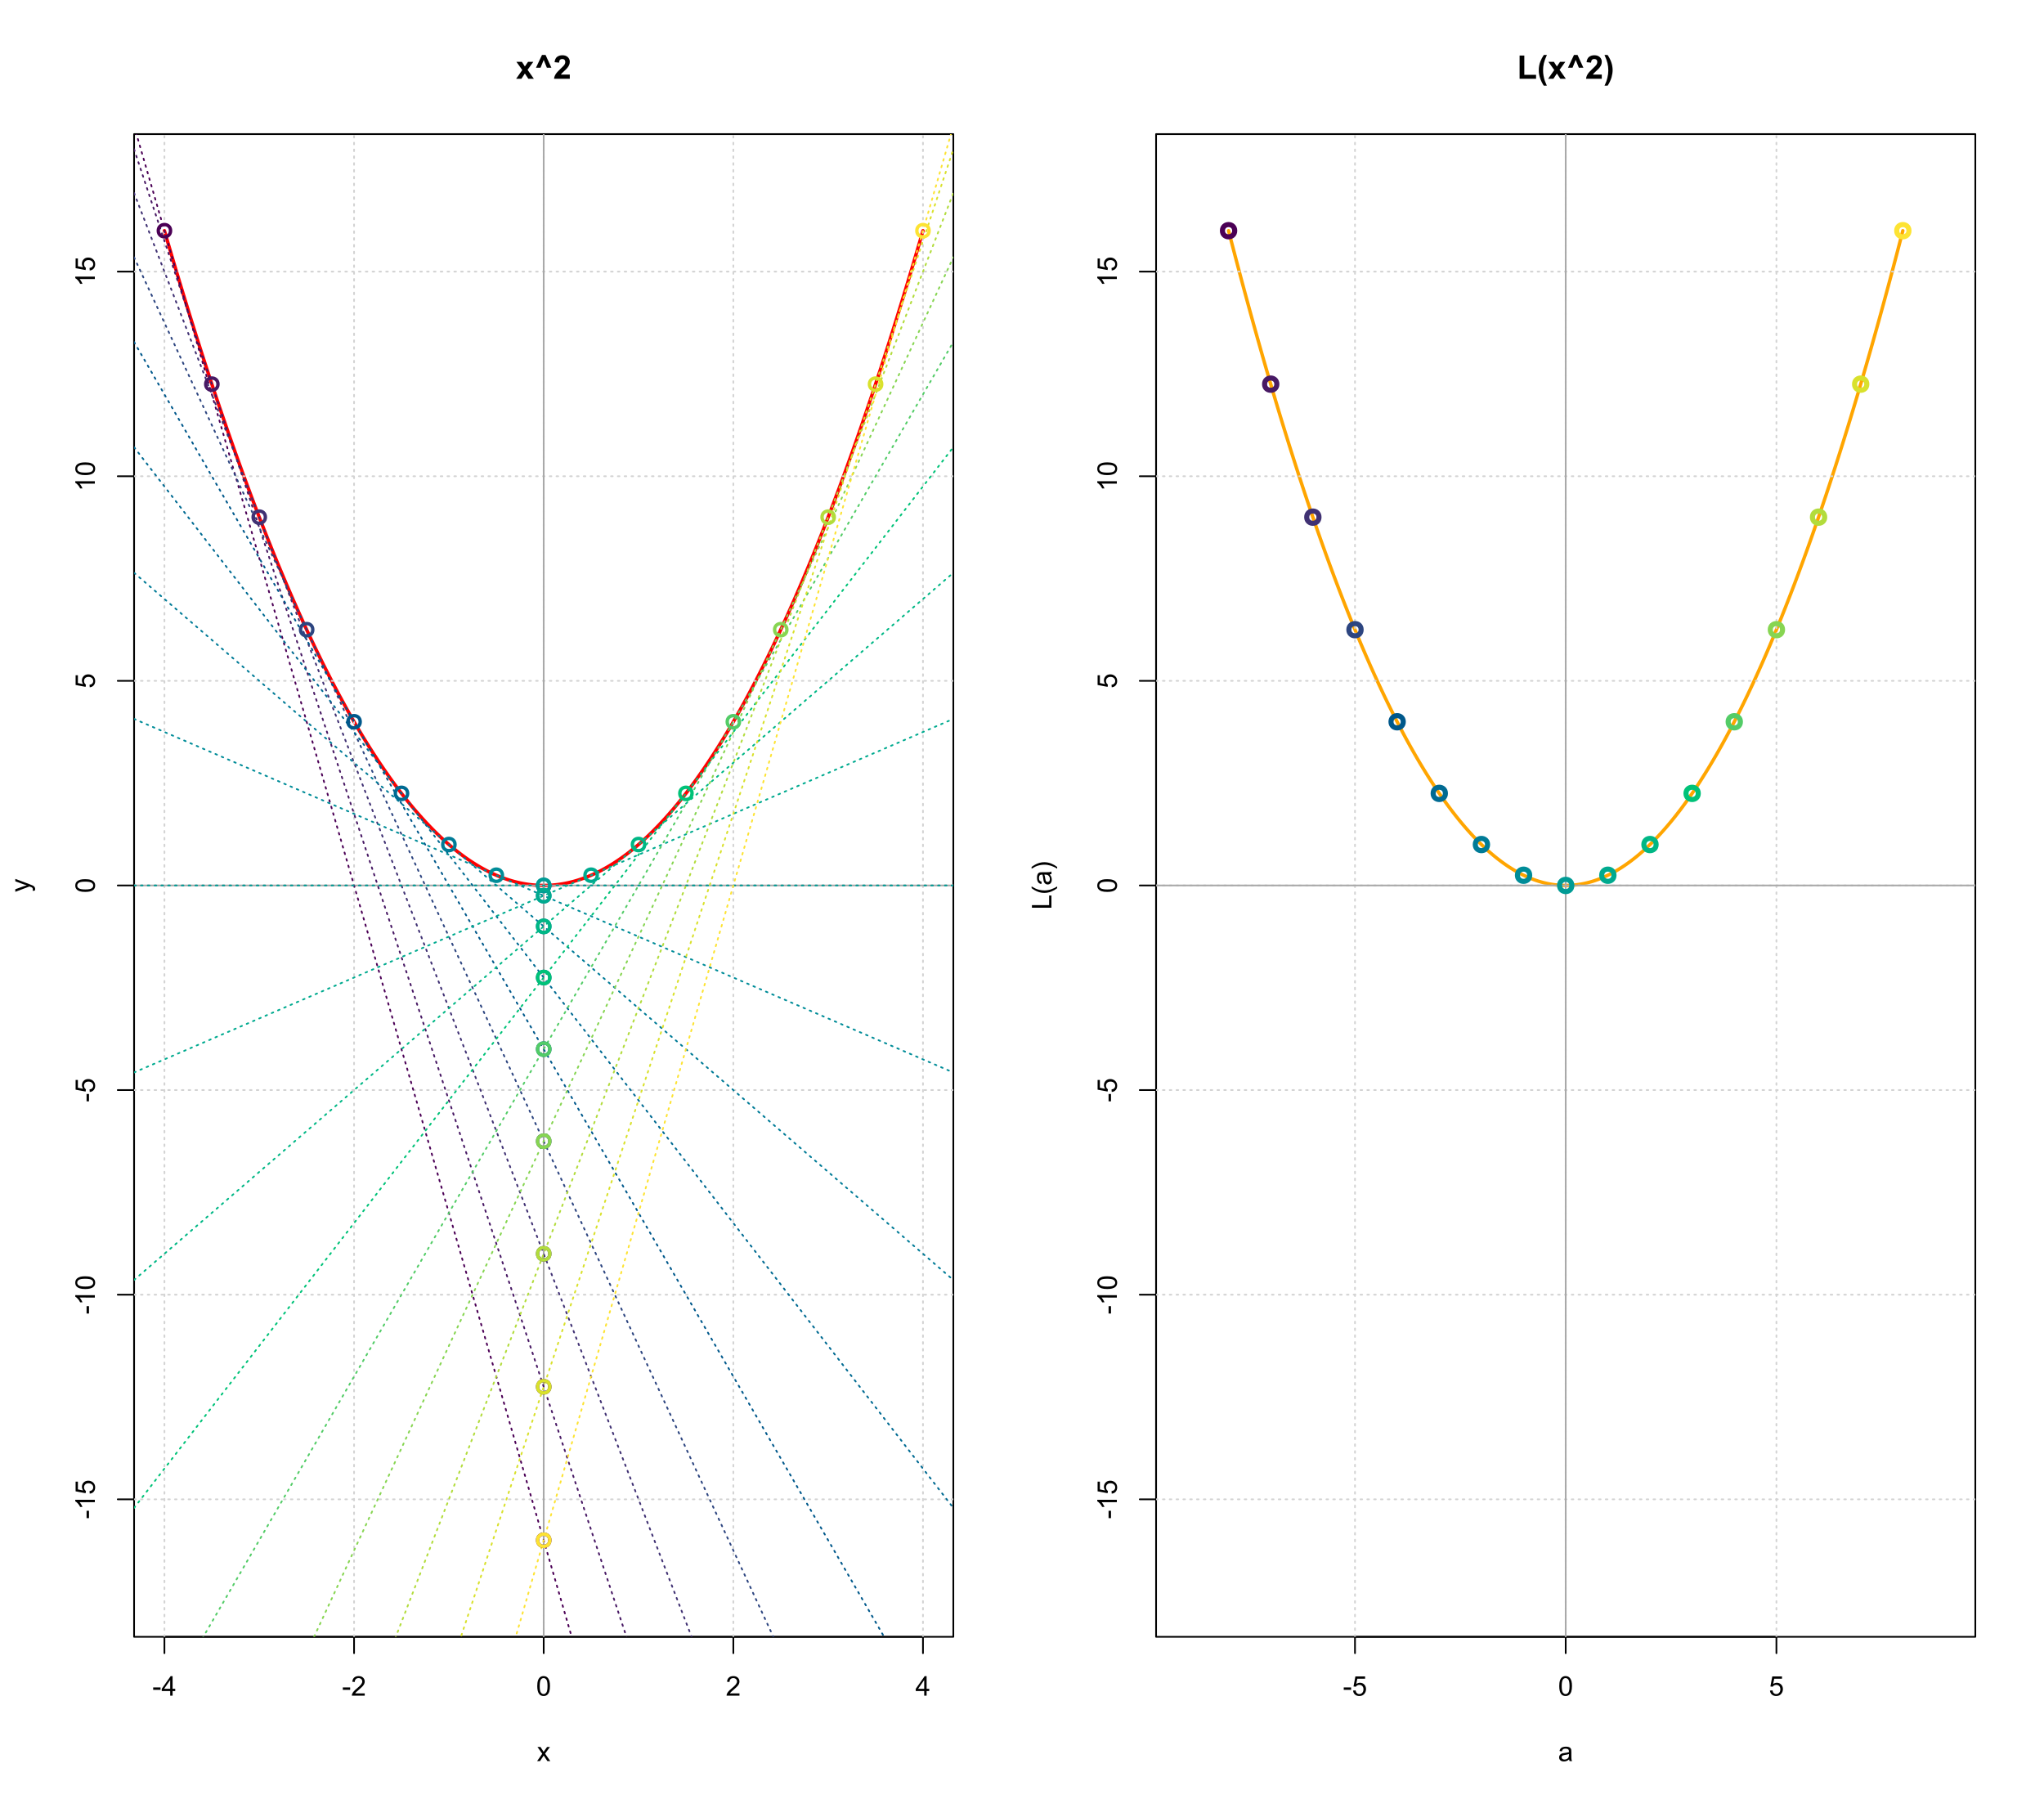 <?xml version="1.0" encoding="UTF-8"?>
<svg xmlns="http://www.w3.org/2000/svg" xmlns:xlink="http://www.w3.org/1999/xlink" width="900pt" height="794pt" viewBox="0 0 900 794" version="1.1">
<defs>
<g>
<symbol overflow="visible" id="glyph0-0">
<path style="stroke:none;" d="M 1.5 0 L 1.5 -7.5 L 7.5 -7.5 L 7.5 0 Z M 1.688 -0.188 L 7.312 -0.188 L 7.312 -7.312 L 1.688 -7.312 Z M 1.688 -0.188 "/>
</symbol>
<symbol overflow="visible" id="glyph0-1">
<path style="stroke:none;" d="M 0.383 -2.578 L 0.383 -3.641 L 3.621 -3.641 L 3.621 -2.578 Z M 0.383 -2.578 "/>
</symbol>
<symbol overflow="visible" id="glyph0-2">
<path style="stroke:none;" d="M 3.879 0 L 3.879 -2.055 L 0.152 -2.055 L 0.152 -3.023 L 4.07 -8.59 L 4.934 -8.59 L 4.934 -3.023 L 6.094 -3.023 L 6.094 -2.055 L 4.934 -2.055 L 4.934 0 Z M 3.879 -3.023 L 3.879 -6.898 L 1.188 -3.023 Z M 3.879 -3.023 "/>
</symbol>
<symbol overflow="visible" id="glyph0-3">
<path style="stroke:none;" d="M 6.039 -1.016 L 6.039 0 L 0.363 0 C 0.355 -0.254 0.395 -0.496 0.484 -0.734 C 0.629 -1.117 0.859 -1.5 1.18 -1.875 C 1.492 -2.25 1.953 -2.684 2.562 -3.176 C 3.492 -3.941 4.125 -4.547 4.453 -4.992 C 4.781 -5.438 4.945 -5.859 4.945 -6.266 C 4.945 -6.68 4.793 -7.031 4.496 -7.32 C 4.191 -7.602 3.805 -7.746 3.328 -7.75 C 2.82 -7.746 2.414 -7.594 2.109 -7.293 C 1.805 -6.984 1.648 -6.562 1.648 -6.031 L 0.562 -6.141 C 0.633 -6.945 0.91 -7.559 1.398 -7.988 C 1.879 -8.41 2.531 -8.625 3.352 -8.625 C 4.172 -8.625 4.824 -8.395 5.309 -7.938 C 5.789 -7.48 6.027 -6.914 6.031 -6.242 C 6.027 -5.895 5.957 -5.559 5.82 -5.227 C 5.676 -4.891 5.441 -4.539 5.117 -4.176 C 4.789 -3.805 4.25 -3.301 3.492 -2.664 C 2.859 -2.129 2.453 -1.77 2.273 -1.582 C 2.094 -1.395 1.945 -1.203 1.828 -1.016 Z M 6.039 -1.016 "/>
</symbol>
<symbol overflow="visible" id="glyph0-4">
<path style="stroke:none;" d="M 0.5 -4.234 C 0.496 -5.246 0.602 -6.062 0.812 -6.688 C 1.02 -7.305 1.328 -7.785 1.742 -8.121 C 2.148 -8.457 2.668 -8.625 3.297 -8.625 C 3.758 -8.625 4.164 -8.531 4.512 -8.348 C 4.855 -8.16 5.141 -7.891 5.371 -7.543 C 5.594 -7.191 5.773 -6.766 5.906 -6.266 C 6.035 -5.762 6.098 -5.086 6.102 -4.234 C 6.098 -3.227 5.996 -2.414 5.789 -1.797 C 5.578 -1.176 5.266 -0.695 4.859 -0.359 C 4.445 -0.02 3.926 0.145 3.297 0.148 C 2.465 0.145 1.816 -0.148 1.348 -0.742 C 0.781 -1.457 0.496 -2.621 0.5 -4.234 Z M 1.582 -4.234 C 1.582 -2.824 1.746 -1.887 2.074 -1.418 C 2.402 -0.949 2.809 -0.715 3.297 -0.719 C 3.777 -0.715 4.184 -0.949 4.52 -1.422 C 4.848 -1.887 5.016 -2.824 5.016 -4.234 C 5.016 -5.648 4.848 -6.59 4.52 -7.055 C 4.184 -7.516 3.773 -7.746 3.289 -7.75 C 2.801 -7.746 2.414 -7.543 2.125 -7.137 C 1.762 -6.613 1.582 -5.645 1.582 -4.234 Z M 1.582 -4.234 "/>
</symbol>
<symbol overflow="visible" id="glyph0-5">
<path style="stroke:none;" d="M 0.086 0 L 2.359 -3.234 L 0.258 -6.223 L 1.578 -6.223 L 2.531 -4.766 C 2.711 -4.484 2.855 -4.254 2.965 -4.066 C 3.137 -4.324 3.293 -4.551 3.438 -4.75 L 4.488 -6.223 L 5.75 -6.223 L 3.598 -3.293 L 5.914 0 L 4.617 0 L 3.34 -1.934 L 3 -2.453 L 1.367 0 Z M 0.086 0 "/>
</symbol>
<symbol overflow="visible" id="glyph0-6">
<path style="stroke:none;" d="M 0.5 -2.25 L 1.605 -2.344 C 1.684 -1.805 1.871 -1.398 2.176 -1.125 C 2.473 -0.852 2.836 -0.715 3.258 -0.719 C 3.766 -0.715 4.195 -0.906 4.547 -1.293 C 4.898 -1.672 5.074 -2.18 5.074 -2.82 C 5.074 -3.414 4.902 -3.891 4.566 -4.242 C 4.227 -4.59 3.785 -4.762 3.242 -4.766 C 2.898 -4.762 2.594 -4.684 2.32 -4.531 C 2.047 -4.375 1.832 -4.176 1.676 -3.93 L 0.688 -4.062 L 1.516 -8.473 L 5.789 -8.473 L 5.789 -7.465 L 2.359 -7.465 L 1.898 -5.156 C 2.414 -5.516 2.953 -5.695 3.523 -5.695 C 4.27 -5.695 4.902 -5.434 5.422 -4.914 C 5.934 -4.395 6.191 -3.727 6.195 -2.914 C 6.191 -2.133 5.965 -1.461 5.516 -0.898 C 4.961 -0.199 4.211 0.145 3.258 0.148 C 2.477 0.145 1.836 -0.07 1.344 -0.508 C 0.844 -0.941 0.562 -1.523 0.5 -2.25 Z M 0.5 -2.25 "/>
</symbol>
<symbol overflow="visible" id="glyph0-7">
<path style="stroke:none;" d="M 4.852 -0.766 C 4.461 -0.434 4.082 -0.199 3.723 -0.062 C 3.355 0.074 2.969 0.141 2.562 0.141 C 1.875 0.141 1.352 -0.023 0.984 -0.359 C 0.617 -0.688 0.434 -1.117 0.434 -1.641 C 0.434 -1.945 0.5 -2.223 0.641 -2.473 C 0.777 -2.723 0.961 -2.926 1.188 -3.082 C 1.41 -3.234 1.664 -3.348 1.945 -3.43 C 2.152 -3.477 2.465 -3.531 2.883 -3.586 C 3.734 -3.688 4.359 -3.809 4.766 -3.949 C 4.766 -4.09 4.77 -4.18 4.77 -4.227 C 4.77 -4.648 4.668 -4.953 4.469 -5.133 C 4.199 -5.371 3.801 -5.488 3.27 -5.492 C 2.77 -5.488 2.402 -5.402 2.168 -5.23 C 1.934 -5.055 1.758 -4.746 1.648 -4.305 L 0.617 -4.445 C 0.707 -4.887 0.863 -5.242 1.078 -5.516 C 1.289 -5.781 1.598 -5.992 2.008 -6.141 C 2.41 -6.289 2.883 -6.363 3.422 -6.363 C 3.953 -6.363 4.383 -6.301 4.715 -6.176 C 5.047 -6.051 5.293 -5.891 5.449 -5.703 C 5.605 -5.512 5.715 -5.273 5.777 -4.984 C 5.809 -4.805 5.824 -4.48 5.828 -4.016 L 5.828 -2.609 C 5.824 -1.625 5.848 -1.004 5.895 -0.746 C 5.941 -0.484 6.031 -0.238 6.164 0 L 5.062 0 C 4.953 -0.219 4.883 -0.473 4.852 -0.766 Z M 4.766 -3.125 C 4.375 -2.965 3.801 -2.832 3.039 -2.727 C 2.605 -2.66 2.301 -2.59 2.121 -2.516 C 1.941 -2.434 1.801 -2.32 1.703 -2.172 C 1.605 -2.02 1.559 -1.852 1.559 -1.672 C 1.559 -1.387 1.664 -1.152 1.875 -0.969 C 2.086 -0.777 2.398 -0.684 2.812 -0.688 C 3.219 -0.684 3.578 -0.773 3.895 -0.953 C 4.211 -1.129 4.445 -1.371 4.594 -1.68 C 4.707 -1.918 4.762 -2.27 4.766 -2.734 Z M 4.766 -3.125 "/>
</symbol>
<symbol overflow="visible" id="glyph1-0">
<path style="stroke:none;" d="M 0 -1.5 L -7.5 -1.5 L -7.5 -7.5 L 0 -7.5 Z M -0.188 -1.688 L -0.188 -7.312 L -7.312 -7.312 L -7.312 -1.688 Z M -0.188 -1.688 "/>
</symbol>
<symbol overflow="visible" id="glyph1-1">
<path style="stroke:none;" d="M -2.578 -0.383 L -3.641 -0.383 L -3.641 -3.621 L -2.578 -3.621 Z M -2.578 -0.383 "/>
</symbol>
<symbol overflow="visible" id="glyph1-2">
<path style="stroke:none;" d="M 0 -4.469 L 0 -3.414 L -6.719 -3.418 C -6.477 -3.16 -6.234 -2.828 -5.996 -2.418 C -5.75 -2.004 -5.57 -1.633 -5.449 -1.309 L -6.469 -1.309 C -6.742 -1.895 -7.078 -2.41 -7.477 -2.852 C -7.871 -3.293 -8.254 -3.605 -8.625 -3.793 L -8.625 -4.473 Z M 0 -4.469 "/>
</symbol>
<symbol overflow="visible" id="glyph1-3">
<path style="stroke:none;" d="M -2.25 -0.5 L -2.344 -1.605 C -1.805 -1.684 -1.398 -1.871 -1.125 -2.176 C -0.852 -2.473 -0.715 -2.836 -0.719 -3.258 C -0.715 -3.766 -0.906 -4.195 -1.293 -4.547 C -1.672 -4.898 -2.18 -5.074 -2.816 -5.074 C -3.414 -5.074 -3.891 -4.902 -4.242 -4.566 C -4.59 -4.227 -4.762 -3.785 -4.766 -3.242 C -4.762 -2.898 -4.684 -2.594 -4.531 -2.32 C -4.375 -2.047 -4.176 -1.832 -3.93 -1.676 L -4.062 -0.688 L -8.473 -1.52 L -8.473 -5.789 L -7.465 -5.789 L -7.465 -2.363 L -5.156 -1.898 C -5.516 -2.414 -5.695 -2.953 -5.695 -3.523 C -5.695 -4.27 -5.434 -4.902 -4.914 -5.422 C -4.395 -5.934 -3.727 -6.191 -2.91 -6.195 C -2.133 -6.191 -1.461 -5.965 -0.895 -5.516 C -0.199 -4.961 0.145 -4.211 0.148 -3.258 C 0.145 -2.477 -0.07 -1.836 -0.508 -1.344 C -0.941 -0.848 -1.523 -0.566 -2.25 -0.5 Z M -2.25 -0.5 "/>
</symbol>
<symbol overflow="visible" id="glyph1-4">
<path style="stroke:none;" d="M -4.234 -0.5 C -5.246 -0.496 -6.062 -0.602 -6.688 -0.812 C -7.305 -1.02 -7.785 -1.328 -8.121 -1.742 C -8.457 -2.152 -8.625 -2.672 -8.625 -3.301 C -8.625 -3.758 -8.531 -4.164 -8.348 -4.512 C -8.16 -4.859 -7.891 -5.145 -7.543 -5.371 C -7.191 -5.594 -6.766 -5.773 -6.266 -5.906 C -5.762 -6.035 -5.086 -6.098 -4.234 -6.102 C -3.223 -6.098 -2.41 -5.996 -1.793 -5.789 C -1.176 -5.578 -0.695 -5.266 -0.359 -4.859 C -0.02 -4.445 0.145 -3.926 0.148 -3.297 C 0.145 -2.465 -0.148 -1.816 -0.742 -1.348 C -1.457 -0.781 -2.621 -0.496 -4.234 -0.5 Z M -4.234 -1.582 C -2.824 -1.582 -1.887 -1.746 -1.418 -2.074 C -0.949 -2.402 -0.715 -2.809 -0.719 -3.297 C -0.715 -3.777 -0.949 -4.184 -1.422 -4.52 C -1.887 -4.848 -2.824 -5.016 -4.234 -5.016 C -5.648 -5.016 -6.59 -4.848 -7.055 -4.52 C -7.516 -4.188 -7.746 -3.777 -7.75 -3.289 C -7.746 -2.801 -7.543 -2.414 -7.137 -2.129 C -6.613 -1.762 -5.645 -1.582 -4.234 -1.582 Z M -4.234 -1.582 "/>
</symbol>
<symbol overflow="visible" id="glyph1-5">
<path style="stroke:none;" d="M 2.398 -0.742 L 1.406 -0.625 C 1.469 -0.855 1.5 -1.059 1.5 -1.23 C 1.5 -1.465 1.461 -1.652 1.383 -1.793 C 1.305 -1.934 1.195 -2.047 1.055 -2.141 C 0.949 -2.203 0.688 -2.312 0.27 -2.461 C 0.211 -2.48 0.125 -2.512 0.012 -2.555 L -6.223 -0.195 L -6.223 -1.332 L -2.617 -2.625 C -2.16 -2.789 -1.68 -2.938 -1.176 -3.078 C -1.656 -3.195 -2.129 -3.34 -2.594 -3.508 L -6.223 -4.84 L -6.223 -5.895 L 0.105 -3.527 C 0.789 -3.273 1.258 -3.074 1.52 -2.938 C 1.863 -2.746 2.117 -2.531 2.281 -2.289 C 2.438 -2.043 2.52 -1.754 2.523 -1.422 C 2.52 -1.215 2.477 -0.988 2.398 -0.742 Z M 2.398 -0.742 "/>
</symbol>
<symbol overflow="visible" id="glyph1-6">
<path style="stroke:none;" d="M 0 -0.879 L -8.59 -0.879 L -8.59 -2.016 L -1.012 -2.016 L -1.012 -6.246 L 0 -6.246 Z M 0 -0.879 "/>
</symbol>
<symbol overflow="visible" id="glyph1-7">
<path style="stroke:none;" d="M 2.523 -2.805 C 1.789 -2.223 0.934 -1.73 -0.051 -1.328 C -1.035 -0.926 -2.055 -0.727 -3.109 -0.727 C -4.039 -0.727 -4.93 -0.875 -5.781 -1.18 C -6.77 -1.527 -7.754 -2.07 -8.734 -2.809 L -8.734 -3.562 C -7.918 -3.09 -7.34 -2.777 -6.996 -2.625 C -6.457 -2.387 -5.895 -2.199 -5.309 -2.062 C -4.574 -1.895 -3.84 -1.809 -3.105 -1.812 C -1.223 -1.809 0.652 -2.395 2.523 -3.562 Z M 2.523 -2.805 "/>
</symbol>
<symbol overflow="visible" id="glyph1-8">
<path style="stroke:none;" d="M -0.766 -4.852 C -0.434 -4.461 -0.199 -4.082 -0.062 -3.723 C 0.074 -3.355 0.141 -2.969 0.141 -2.562 C 0.141 -1.875 -0.023 -1.352 -0.359 -0.984 C -0.688 -0.617 -1.117 -0.434 -1.641 -0.434 C -1.945 -0.434 -2.223 -0.5 -2.473 -0.641 C -2.723 -0.777 -2.926 -0.961 -3.082 -1.188 C -3.234 -1.41 -3.348 -1.664 -3.43 -1.945 C -3.477 -2.152 -3.531 -2.465 -3.586 -2.883 C -3.688 -3.734 -3.809 -4.359 -3.949 -4.766 C -4.09 -4.766 -4.18 -4.77 -4.227 -4.77 C -4.648 -4.77 -4.953 -4.668 -5.133 -4.469 C -5.371 -4.199 -5.488 -3.801 -5.492 -3.27 C -5.488 -2.773 -5.402 -2.406 -5.23 -2.172 C -5.055 -1.934 -4.746 -1.758 -4.305 -1.648 L -4.445 -0.617 C -4.887 -0.707 -5.242 -0.863 -5.516 -1.078 C -5.781 -1.293 -5.992 -1.602 -6.141 -2.012 C -6.289 -2.414 -6.363 -2.887 -6.363 -3.422 C -6.363 -3.953 -6.301 -4.383 -6.176 -4.715 C -6.051 -5.047 -5.891 -5.293 -5.703 -5.449 C -5.512 -5.605 -5.273 -5.715 -4.984 -5.777 C -4.805 -5.809 -4.48 -5.824 -4.016 -5.828 L -2.605 -5.828 C -1.625 -5.824 -1.004 -5.848 -0.746 -5.895 C -0.48 -5.941 -0.234 -6.031 0 -6.164 L 0 -5.062 C -0.219 -4.953 -0.473 -4.883 -0.766 -4.852 Z M -3.121 -4.766 C -2.961 -4.375 -2.828 -3.801 -2.727 -3.039 C -2.66 -2.605 -2.59 -2.301 -2.516 -2.121 C -2.434 -1.941 -2.32 -1.801 -2.172 -1.703 C -2.02 -1.605 -1.852 -1.559 -1.672 -1.559 C -1.387 -1.559 -1.152 -1.664 -0.965 -1.875 C -0.773 -2.086 -0.68 -2.398 -0.684 -2.812 C -0.68 -3.219 -0.77 -3.578 -0.949 -3.895 C -1.129 -4.211 -1.371 -4.445 -1.68 -4.594 C -1.918 -4.707 -2.27 -4.762 -2.734 -4.766 Z M -3.121 -4.766 "/>
</symbol>
<symbol overflow="visible" id="glyph1-9">
<path style="stroke:none;" d="M 2.523 -1.48 L 2.523 -0.727 C 0.652 -1.891 -1.223 -2.473 -3.105 -2.477 C -3.84 -2.477 -4.566 -2.395 -5.289 -2.227 C -5.875 -2.094 -6.438 -1.906 -6.977 -1.672 C -7.328 -1.516 -7.914 -1.203 -8.734 -0.727 L -8.734 -1.484 C -7.754 -2.215 -6.77 -2.758 -5.781 -3.113 C -4.93 -3.41 -4.039 -3.562 -3.109 -3.562 C -2.051 -3.562 -1.031 -3.359 -0.051 -2.957 C 0.934 -2.551 1.789 -2.059 2.523 -1.48 Z M 2.523 -1.48 "/>
</symbol>
<symbol overflow="visible" id="glyph2-0">
<path style="stroke:none;" d="M 1.801 0 L 1.801 -9 L 9 -9 L 9 0 Z M 2.023 -0.227 L 8.773 -0.227 L 8.773 -8.773 L 2.023 -8.773 Z M 2.023 -0.227 "/>
</symbol>
<symbol overflow="visible" id="glyph2-1">
<path style="stroke:none;" d="M 0.086 0 L 2.777 -3.848 L 0.195 -7.469 L 2.609 -7.469 L 3.93 -5.414 L 5.324 -7.469 L 7.645 -7.469 L 5.113 -3.93 L 7.875 0 L 5.449 0 L 3.93 -2.312 L 2.398 0 Z M 0.086 0 "/>
</symbol>
<symbol overflow="visible" id="glyph2-2">
<path style="stroke:none;" d="M 0.809 -4.867 L 3.453 -10.484 L 5.02 -10.484 L 7.594 -4.867 L 5.598 -4.867 L 4.203 -8.305 L 2.82 -4.867 Z M 0.809 -4.867 "/>
</symbol>
<symbol overflow="visible" id="glyph2-3">
<path style="stroke:none;" d="M 7.285 -1.836 L 7.285 0 L 0.359 0 C 0.43 -0.691 0.656 -1.348 1.035 -1.969 C 1.406 -2.59 2.145 -3.414 3.254 -4.445 C 4.141 -5.27 4.688 -5.832 4.895 -6.133 C 5.16 -6.535 5.297 -6.938 5.301 -7.34 C 5.297 -7.777 5.18 -8.117 4.945 -8.355 C 4.707 -8.59 4.379 -8.707 3.965 -8.711 C 3.551 -8.707 3.223 -8.582 2.98 -8.336 C 2.734 -8.086 2.594 -7.676 2.559 -7.102 L 0.59 -7.297 C 0.703 -8.383 1.07 -9.164 1.691 -9.641 C 2.309 -10.109 3.082 -10.348 4.016 -10.352 C 5.027 -10.348 5.828 -10.074 6.41 -9.527 C 6.992 -8.977 7.281 -8.293 7.285 -7.48 C 7.281 -7.016 7.199 -6.574 7.035 -6.156 C 6.867 -5.734 6.602 -5.293 6.242 -4.836 C 6 -4.527 5.57 -4.09 4.949 -3.52 C 4.324 -2.945 3.93 -2.566 3.766 -2.383 C 3.598 -2.191 3.461 -2.008 3.359 -1.836 Z M 7.285 -1.836 "/>
</symbol>
<symbol overflow="visible" id="glyph2-4">
<path style="stroke:none;" d="M 1.105 0 L 1.105 -10.223 L 3.184 -10.223 L 3.184 -1.738 L 8.359 -1.738 L 8.359 0 Z M 1.105 0 "/>
</symbol>
<symbol overflow="visible" id="glyph2-5">
<path style="stroke:none;" d="M 4.309 3.031 L 2.953 3.031 C 2.234 1.945 1.688 0.824 1.316 -0.344 C 0.938 -1.508 0.75 -2.637 0.754 -3.734 C 0.75 -5.086 0.98 -6.367 1.449 -7.578 C 1.848 -8.625 2.359 -9.594 2.98 -10.484 L 4.332 -10.484 C 3.684 -9.059 3.242 -7.852 3.004 -6.855 C 2.762 -5.859 2.641 -4.805 2.645 -3.691 C 2.641 -2.922 2.715 -2.133 2.859 -1.328 C 3 -0.52 3.195 0.242 3.445 0.969 C 3.609 1.445 3.895 2.133 4.309 3.031 Z M 4.309 3.031 "/>
</symbol>
<symbol overflow="visible" id="glyph2-6">
<path style="stroke:none;" d="M 0.484 3.031 C 0.871 2.191 1.145 1.551 1.309 1.109 C 1.465 0.66 1.613 0.152 1.75 -0.43 C 1.883 -1.008 1.984 -1.559 2.051 -2.082 C 2.117 -2.602 2.148 -3.141 2.152 -3.691 C 2.148 -4.805 2.031 -5.859 1.793 -6.855 C 1.551 -7.852 1.109 -9.059 0.473 -10.484 L 1.812 -10.484 C 2.516 -9.473 3.066 -8.406 3.461 -7.277 C 3.852 -6.145 4.047 -4.996 4.051 -3.84 C 4.047 -2.855 3.895 -1.805 3.586 -0.688 C 3.234 0.57 2.652 1.805 1.848 3.031 Z M 0.484 3.031 "/>
</symbol>
</g>
<clipPath id="clip1">
  <path d="M 72 59.039 L 73 59.039 L 73 720.559 L 72 720.559 Z M 72 59.039 "/>
</clipPath>
<clipPath id="clip2">
  <path d="M 155 59.039 L 157 59.039 L 157 720.559 L 155 720.559 Z M 155 59.039 "/>
</clipPath>
<clipPath id="clip3">
  <path d="M 239 59.039 L 240 59.039 L 240 720.559 L 239 720.559 Z M 239 59.039 "/>
</clipPath>
<clipPath id="clip4">
  <path d="M 322 59.039 L 324 59.039 L 324 720.559 L 322 720.559 Z M 322 59.039 "/>
</clipPath>
<clipPath id="clip5">
  <path d="M 406 59.039 L 407 59.039 L 407 720.559 L 406 720.559 Z M 406 59.039 "/>
</clipPath>
<clipPath id="clip6">
  <path d="M 59.039 659 L 419.758 659 L 419.758 661 L 59.039 661 Z M 59.039 659 "/>
</clipPath>
<clipPath id="clip7">
  <path d="M 59.039 569 L 419.758 569 L 419.758 571 L 59.039 571 Z M 59.039 569 "/>
</clipPath>
<clipPath id="clip8">
  <path d="M 59.039 479 L 419.758 479 L 419.758 481 L 59.039 481 Z M 59.039 479 "/>
</clipPath>
<clipPath id="clip9">
  <path d="M 59.039 389 L 419.758 389 L 419.758 391 L 59.039 391 Z M 59.039 389 "/>
</clipPath>
<clipPath id="clip10">
  <path d="M 59.039 299 L 419.758 299 L 419.758 301 L 59.039 301 Z M 59.039 299 "/>
</clipPath>
<clipPath id="clip11">
  <path d="M 59.039 209 L 419.758 209 L 419.758 211 L 59.039 211 Z M 59.039 209 "/>
</clipPath>
<clipPath id="clip12">
  <path d="M 59.039 119 L 419.758 119 L 419.758 120 L 59.039 120 Z M 59.039 119 "/>
</clipPath>
<clipPath id="clip13">
  <path d="M 59.039 389 L 419.758 389 L 419.758 391 L 59.039 391 Z M 59.039 389 "/>
</clipPath>
<clipPath id="clip14">
  <path d="M 239 59.039 L 240 59.039 L 240 720.559 L 239 720.559 Z M 239 59.039 "/>
</clipPath>
<clipPath id="clip15">
  <path d="M 59.039 59.039 L 274 59.039 L 274 720.559 L 59.039 720.559 Z M 59.039 59.039 "/>
</clipPath>
<clipPath id="clip16">
  <path d="M 59.039 65 L 301 65 L 301 720.559 L 59.039 720.559 Z M 59.039 65 "/>
</clipPath>
<clipPath id="clip17">
  <path d="M 59.039 84 L 334 84 L 334 720.559 L 59.039 720.559 Z M 59.039 84 "/>
</clipPath>
<clipPath id="clip18">
  <path d="M 59.039 112 L 375 112 L 375 720.559 L 59.039 720.559 Z M 59.039 112 "/>
</clipPath>
<clipPath id="clip19">
  <path d="M 59.039 150 L 419.758 150 L 419.758 720.559 L 59.039 720.559 Z M 59.039 150 "/>
</clipPath>
<clipPath id="clip20">
  <path d="M 59.039 196 L 419.758 196 L 419.758 665 L 59.039 665 Z M 59.039 196 "/>
</clipPath>
<clipPath id="clip21">
  <path d="M 59.039 251 L 419.758 251 L 419.758 564 L 59.039 564 Z M 59.039 251 "/>
</clipPath>
<clipPath id="clip22">
  <path d="M 59.039 316 L 419.758 316 L 419.758 473 L 59.039 473 Z M 59.039 316 "/>
</clipPath>
<clipPath id="clip23">
  <path d="M 59.039 389 L 419.758 389 L 419.758 391 L 59.039 391 Z M 59.039 389 "/>
</clipPath>
<clipPath id="clip24">
  <path d="M 59.039 316 L 419.758 316 L 419.758 473 L 59.039 473 Z M 59.039 316 "/>
</clipPath>
<clipPath id="clip25">
  <path d="M 59.039 251 L 419.758 251 L 419.758 564 L 59.039 564 Z M 59.039 251 "/>
</clipPath>
<clipPath id="clip26">
  <path d="M 59.039 196 L 419.758 196 L 419.758 665 L 59.039 665 Z M 59.039 196 "/>
</clipPath>
<clipPath id="clip27">
  <path d="M 59.039 150 L 419.758 150 L 419.758 720.559 L 59.039 720.559 Z M 59.039 150 "/>
</clipPath>
<clipPath id="clip28">
  <path d="M 103 112 L 419.758 112 L 419.758 720.559 L 103 720.559 Z M 103 112 "/>
</clipPath>
<clipPath id="clip29">
  <path d="M 145 84 L 419.758 84 L 419.758 720.559 L 145 720.559 Z M 145 84 "/>
</clipPath>
<clipPath id="clip30">
  <path d="M 178 65 L 419.758 65 L 419.758 720.559 L 178 720.559 Z M 178 65 "/>
</clipPath>
<clipPath id="clip31">
  <path d="M 205 59.039 L 419.758 59.039 L 419.758 720.559 L 205 720.559 Z M 205 59.039 "/>
</clipPath>
<clipPath id="clip32">
  <path d="M 596 59.039 L 597 59.039 L 597 720.559 L 596 720.559 Z M 596 59.039 "/>
</clipPath>
<clipPath id="clip33">
  <path d="M 689 59.039 L 690 59.039 L 690 720.559 L 689 720.559 Z M 689 59.039 "/>
</clipPath>
<clipPath id="clip34">
  <path d="M 781 59.039 L 783 59.039 L 783 720.559 L 781 720.559 Z M 781 59.039 "/>
</clipPath>
<clipPath id="clip35">
  <path d="M 509.039 659 L 869.758 659 L 869.758 661 L 509.039 661 Z M 509.039 659 "/>
</clipPath>
<clipPath id="clip36">
  <path d="M 509.039 569 L 869.758 569 L 869.758 571 L 509.039 571 Z M 509.039 569 "/>
</clipPath>
<clipPath id="clip37">
  <path d="M 509.039 479 L 869.758 479 L 869.758 481 L 509.039 481 Z M 509.039 479 "/>
</clipPath>
<clipPath id="clip38">
  <path d="M 509.039 389 L 869.758 389 L 869.758 391 L 509.039 391 Z M 509.039 389 "/>
</clipPath>
<clipPath id="clip39">
  <path d="M 509.039 299 L 869.758 299 L 869.758 301 L 509.039 301 Z M 509.039 299 "/>
</clipPath>
<clipPath id="clip40">
  <path d="M 509.039 209 L 869.758 209 L 869.758 211 L 509.039 211 Z M 509.039 209 "/>
</clipPath>
<clipPath id="clip41">
  <path d="M 509.039 119 L 869.758 119 L 869.758 120 L 509.039 120 Z M 509.039 119 "/>
</clipPath>
<clipPath id="clip42">
  <path d="M 509.039 389 L 869.758 389 L 869.758 391 L 509.039 391 Z M 509.039 389 "/>
</clipPath>
<clipPath id="clip43">
  <path d="M 689 59.039 L 690 59.039 L 690 720.559 L 689 720.559 Z M 689 59.039 "/>
</clipPath>
</defs>
<g id="surface11">
<rect x="0" y="0" width="900" height="794" style="fill:rgb(100%,100%,100%);fill-opacity:1;stroke:none;"/>
<path style="fill:none;stroke-width:1.5;stroke-linecap:round;stroke-linejoin:round;stroke:rgb(100%,0%,0%);stroke-opacity:1;stroke-miterlimit:10;" d="M 72.398 101.555 L 72.816 102.996 L 73.652 105.863 L 74.07 107.293 L 74.488 108.719 L 75.324 111.555 L 75.738 112.969 L 76.156 114.383 L 76.574 115.789 L 76.992 117.191 L 77.828 119.988 L 78.664 122.77 L 79.078 124.156 L 79.914 126.914 L 80.332 128.289 L 80.75 129.66 L 81.168 131.027 L 81.586 132.391 L 82.422 135.109 L 82.836 136.461 L 83.672 139.156 L 84.508 141.836 L 84.926 143.172 L 85.344 144.504 L 85.762 145.832 L 86.176 147.156 L 86.594 148.477 L 87.012 149.793 L 87.43 151.105 L 88.266 153.723 L 89.102 156.324 L 89.516 157.617 L 89.934 158.91 L 90.352 160.199 L 91.188 162.762 L 91.605 164.039 L 92.023 165.312 L 92.859 167.852 L 93.273 169.113 L 94.109 171.629 L 94.945 174.129 L 95.363 175.375 L 96.199 177.852 L 96.613 179.086 L 97.031 180.316 L 97.449 181.543 L 98.285 183.988 L 98.703 185.203 L 99.539 187.625 L 99.953 188.828 L 100.371 190.031 L 100.789 191.23 L 101.625 193.613 L 102.043 194.801 L 102.461 195.984 L 102.879 197.164 L 103.297 198.34 L 103.711 199.516 L 104.129 200.684 L 104.965 203.012 L 105.801 205.324 L 106.219 206.477 L 106.637 207.621 L 107.051 208.766 L 107.469 209.906 L 107.887 211.043 L 108.305 212.176 L 109.141 214.434 L 109.559 215.555 L 109.977 216.672 L 110.391 217.789 L 111.227 220.008 L 111.645 221.113 L 112.062 222.215 L 112.898 224.402 L 113.316 225.492 L 113.734 226.578 L 114.148 227.664 L 114.566 228.742 L 115.402 230.891 L 116.238 233.023 L 117.074 235.141 L 117.488 236.195 L 117.906 237.246 L 118.324 238.293 L 118.742 239.336 L 119.16 240.375 L 119.578 241.41 L 120.414 243.473 L 120.828 244.496 L 121.246 245.52 L 122.082 247.551 L 122.918 249.566 L 123.336 250.57 L 123.754 251.57 L 124.172 252.566 L 124.586 253.559 L 125.422 255.535 L 126.258 257.496 L 127.094 259.441 L 127.512 260.406 L 127.926 261.371 L 128.344 262.332 L 128.762 263.289 L 129.18 264.242 L 129.598 265.191 L 130.016 266.137 L 130.434 267.078 L 130.852 268.016 L 131.266 268.953 L 132.102 270.812 L 132.938 272.656 L 133.355 273.574 L 134.191 275.395 L 134.609 276.301 L 135.023 277.203 L 135.441 278.105 L 135.859 279 L 136.277 279.891 L 137.113 281.664 L 137.949 283.422 L 138.363 284.297 L 139.199 286.031 L 139.617 286.895 L 140.035 287.754 L 140.453 288.609 L 141.289 290.312 L 141.703 291.156 L 142.539 292.836 L 143.375 294.5 L 143.793 295.328 L 144.629 296.969 L 145.047 297.785 L 145.461 298.598 L 145.879 299.406 L 146.297 300.211 L 147.133 301.812 L 147.969 303.398 L 148.387 304.184 L 148.801 304.969 L 149.219 305.75 L 150.055 307.297 L 150.473 308.066 L 150.891 308.832 L 151.309 309.594 L 151.727 310.352 L 152.141 311.109 L 152.559 311.859 L 153.395 313.352 L 154.23 314.828 L 154.648 315.562 L 155.484 317.016 L 155.898 317.738 L 156.316 318.457 L 156.734 319.172 L 157.57 320.594 L 157.988 321.297 L 158.824 322.695 L 159.238 323.387 L 159.656 324.078 L 160.074 324.766 L 160.492 325.449 L 161.328 326.801 L 162.164 328.145 L 162.578 328.809 L 162.996 329.469 L 163.832 330.781 L 164.668 332.078 L 165.504 333.359 L 165.922 333.996 L 166.336 334.629 L 166.754 335.258 L 167.172 335.883 L 167.59 336.504 L 168.008 337.121 L 168.844 338.348 L 169.262 338.953 L 169.676 339.559 L 170.512 340.754 L 170.93 341.348 L 171.766 342.52 L 172.184 343.102 L 172.602 343.68 L 173.016 344.254 L 173.434 344.828 L 173.852 345.395 L 174.688 346.52 L 175.523 347.629 L 176.359 348.723 L 176.773 349.266 L 177.191 349.805 L 177.609 350.34 L 178.027 350.871 L 178.445 351.398 L 179.281 352.445 L 179.699 352.961 L 180.113 353.473 L 180.531 353.984 L 181.367 354.992 L 181.785 355.492 L 182.203 355.988 L 182.621 356.48 L 183.039 356.969 L 183.453 357.453 L 183.871 357.934 L 184.289 358.41 L 185.125 359.355 L 185.961 360.285 L 186.797 361.199 L 187.211 361.652 L 187.629 362.102 L 188.883 363.426 L 189.301 363.859 L 189.719 364.289 L 190.137 364.715 L 190.551 365.141 L 191.387 365.977 L 192.223 366.797 L 192.641 367.203 L 193.477 368 L 193.891 368.395 L 194.727 369.176 L 195.145 369.559 L 195.98 370.316 L 196.816 371.059 L 197.234 371.422 L 197.648 371.785 L 198.066 372.145 L 198.484 372.5 L 199.738 373.543 L 200.156 373.883 L 200.574 374.219 L 200.988 374.551 L 201.406 374.883 L 202.242 375.531 L 203.078 376.164 L 203.496 376.477 L 203.914 376.785 L 204.328 377.09 L 204.746 377.391 L 205.164 377.688 L 205.582 377.98 L 206.418 378.559 L 206.836 378.84 L 207.672 379.395 L 208.086 379.668 L 208.922 380.199 L 209.34 380.461 L 209.758 380.719 L 210.176 380.973 L 210.594 381.223 L 211.012 381.469 L 211.426 381.715 L 211.844 381.953 L 212.68 382.422 L 213.516 382.875 L 213.934 383.098 L 214.352 383.316 L 214.766 383.527 L 215.184 383.738 L 216.02 384.152 L 216.438 384.352 L 216.855 384.547 L 217.691 384.93 L 218.109 385.113 L 218.523 385.297 L 219.359 385.648 L 219.777 385.82 L 220.195 385.988 L 220.613 386.152 L 221.031 386.312 L 221.449 386.469 L 221.863 386.621 L 222.281 386.773 L 222.699 386.918 L 223.535 387.199 L 224.371 387.465 L 224.789 387.594 L 225.203 387.719 L 225.621 387.84 L 226.039 387.957 L 226.457 388.07 L 226.875 388.18 L 227.293 388.285 L 228.129 388.488 L 228.547 388.582 L 228.961 388.676 L 229.797 388.848 L 230.215 388.93 L 231.051 389.078 L 231.469 389.148 L 231.887 389.215 L 232.301 389.281 L 232.719 389.34 L 233.137 389.395 L 233.973 389.496 L 234.809 389.582 L 235.227 389.621 L 235.641 389.652 L 236.059 389.684 L 236.477 389.711 L 236.895 389.734 L 237.312 389.754 L 238.148 389.785 L 238.566 389.793 L 238.984 389.797 L 239.398 389.801 L 240.234 389.793 L 240.652 389.785 L 241.488 389.754 L 241.906 389.734 L 242.324 389.711 L 242.738 389.684 L 243.574 389.621 L 243.992 389.582 L 244.828 389.496 L 245.664 389.395 L 246.078 389.34 L 246.496 389.281 L 247.332 389.148 L 247.75 389.078 L 248.586 388.93 L 249.004 388.848 L 249.422 388.762 L 249.836 388.676 L 250.672 388.488 L 251.508 388.285 L 251.926 388.18 L 252.344 388.07 L 252.762 387.957 L 253.176 387.84 L 253.594 387.719 L 254.012 387.594 L 254.43 387.465 L 255.266 387.199 L 256.102 386.918 L 256.516 386.773 L 257.352 386.469 L 257.77 386.312 L 258.188 386.152 L 258.605 385.988 L 259.023 385.82 L 259.441 385.648 L 259.859 385.473 L 260.273 385.297 L 261.109 384.93 L 261.945 384.547 L 262.363 384.352 L 262.781 384.152 L 263.199 383.945 L 263.613 383.738 L 264.449 383.316 L 264.867 383.098 L 265.285 382.875 L 266.121 382.422 L 266.539 382.188 L 266.953 381.953 L 267.371 381.715 L 268.207 381.223 L 268.625 380.973 L 269.043 380.719 L 269.461 380.461 L 269.879 380.199 L 270.297 379.934 L 270.711 379.668 L 271.129 379.395 L 271.965 378.84 L 272.383 378.559 L 273.219 377.98 L 273.637 377.688 L 274.051 377.391 L 274.469 377.09 L 274.887 376.785 L 275.305 376.477 L 275.723 376.164 L 276.559 375.531 L 276.977 375.207 L 277.391 374.883 L 278.227 374.219 L 278.645 373.883 L 279.062 373.543 L 280.316 372.5 L 280.734 372.145 L 281.148 371.785 L 281.984 371.059 L 282.82 370.316 L 283.656 369.559 L 284.074 369.176 L 284.488 368.785 L 284.906 368.395 L 285.324 368 L 286.16 367.203 L 286.578 366.797 L 287.414 365.977 L 287.828 365.559 L 288.246 365.141 L 289.082 364.289 L 289.5 363.859 L 289.918 363.426 L 291.172 362.102 L 291.586 361.652 L 292.004 361.199 L 292.84 360.285 L 293.676 359.355 L 294.512 358.41 L 294.926 357.934 L 295.344 357.453 L 295.762 356.969 L 296.18 356.48 L 296.598 355.988 L 297.016 355.492 L 297.434 354.992 L 297.852 354.488 L 298.266 353.984 L 299.102 352.961 L 299.52 352.445 L 300.355 351.398 L 300.773 350.871 L 301.191 350.34 L 301.609 349.805 L 302.023 349.266 L 302.441 348.723 L 303.277 347.629 L 304.113 346.52 L 304.949 345.395 L 305.363 344.828 L 306.199 343.68 L 306.617 343.102 L 307.035 342.52 L 307.871 341.348 L 308.289 340.754 L 308.703 340.156 L 309.121 339.559 L 309.957 338.348 L 310.793 337.121 L 311.211 336.504 L 311.629 335.883 L 312.047 335.258 L 312.461 334.629 L 312.879 333.996 L 313.297 333.359 L 314.133 332.078 L 314.969 330.781 L 315.387 330.125 L 315.801 329.469 L 316.219 328.809 L 316.637 328.145 L 317.473 326.801 L 318.309 325.449 L 318.727 324.766 L 319.141 324.078 L 319.977 322.695 L 320.812 321.297 L 321.23 320.594 L 322.066 319.172 L 322.484 318.457 L 322.898 317.738 L 323.316 317.016 L 324.152 315.562 L 324.57 314.828 L 325.406 313.352 L 325.824 312.605 L 326.238 311.859 L 326.656 311.109 L 327.492 309.594 L 327.91 308.832 L 328.328 308.066 L 328.746 307.297 L 329.164 306.523 L 329.578 305.75 L 329.996 304.969 L 330.832 303.398 L 331.668 301.812 L 332.504 300.211 L 332.922 299.406 L 333.336 298.598 L 333.754 297.785 L 334.172 296.969 L 335.008 295.328 L 335.426 294.5 L 336.262 292.836 L 336.676 291.996 L 337.094 291.156 L 337.512 290.312 L 338.348 288.609 L 338.766 287.754 L 339.184 286.895 L 339.602 286.031 L 340.016 285.164 L 340.434 284.297 L 340.852 283.422 L 341.688 281.664 L 342.523 279.891 L 342.941 279 L 343.359 278.105 L 343.773 277.203 L 344.191 276.301 L 344.609 275.395 L 345.445 273.574 L 345.863 272.656 L 346.699 270.812 L 347.113 269.883 L 347.531 268.953 L 348.367 267.078 L 348.785 266.137 L 349.203 265.191 L 349.621 264.242 L 350.039 263.289 L 350.453 262.332 L 350.871 261.371 L 351.707 259.441 L 352.543 257.496 L 353.379 255.535 L 353.797 254.547 L 354.211 253.559 L 354.629 252.566 L 355.047 251.57 L 355.465 250.57 L 355.883 249.566 L 356.719 247.551 L 357.137 246.535 L 357.551 245.52 L 358.387 243.473 L 359.223 241.41 L 359.641 240.375 L 360.059 239.336 L 360.477 238.293 L 360.891 237.246 L 361.309 236.195 L 361.727 235.141 L 362.562 233.023 L 363.398 230.891 L 364.234 228.742 L 364.648 227.664 L 365.484 225.492 L 365.902 224.402 L 366.738 222.215 L 367.156 221.113 L 367.574 220.008 L 367.988 218.898 L 368.406 217.789 L 369.242 215.555 L 369.66 214.434 L 370.496 212.176 L 370.914 211.043 L 371.328 209.906 L 371.746 208.766 L 372.582 206.477 L 373 205.324 L 373.836 203.012 L 374.672 200.684 L 375.086 199.516 L 375.922 197.164 L 376.34 195.984 L 376.758 194.801 L 377.176 193.613 L 378.012 191.23 L 378.426 190.031 L 379.262 187.625 L 380.098 185.203 L 380.516 183.988 L 381.352 181.543 L 381.766 180.316 L 382.184 179.086 L 382.602 177.852 L 383.438 175.375 L 383.855 174.129 L 384.691 171.629 L 385.109 170.371 L 385.523 169.113 L 385.941 167.852 L 386.777 165.312 L 387.195 164.039 L 387.613 162.762 L 388.449 160.199 L 388.863 158.91 L 389.699 156.324 L 390.535 153.723 L 391.371 151.105 L 391.789 149.793 L 392.203 148.477 L 392.621 147.156 L 393.039 145.832 L 393.457 144.504 L 393.875 143.172 L 394.293 141.836 L 395.129 139.156 L 395.547 137.809 L 395.961 136.461 L 396.379 135.109 L 397.215 132.391 L 397.633 131.027 L 398.051 129.66 L 398.469 128.289 L 398.887 126.914 L 399.301 125.535 L 399.719 124.156 L 400.137 122.77 L 400.973 119.988 L 401.809 117.191 L 402.227 115.789 L 402.641 114.383 L 403.477 111.555 L 404.312 108.719 L 404.73 107.293 L 405.148 105.863 L 405.984 102.996 L 406.398 101.555 "/>
<path style="fill:none;stroke-width:0.75;stroke-linecap:round;stroke-linejoin:round;stroke:rgb(0%,0%,0%);stroke-opacity:1;stroke-miterlimit:10;" d="M 72.398 720.559 L 406.398 720.559 "/>
<path style="fill:none;stroke-width:0.75;stroke-linecap:round;stroke-linejoin:round;stroke:rgb(0%,0%,0%);stroke-opacity:1;stroke-miterlimit:10;" d="M 72.398 720.559 L 72.398 727.762 "/>
<path style="fill:none;stroke-width:0.75;stroke-linecap:round;stroke-linejoin:round;stroke:rgb(0%,0%,0%);stroke-opacity:1;stroke-miterlimit:10;" d="M 155.898 720.559 L 155.898 727.762 "/>
<path style="fill:none;stroke-width:0.75;stroke-linecap:round;stroke-linejoin:round;stroke:rgb(0%,0%,0%);stroke-opacity:1;stroke-miterlimit:10;" d="M 239.398 720.559 L 239.398 727.762 "/>
<path style="fill:none;stroke-width:0.75;stroke-linecap:round;stroke-linejoin:round;stroke:rgb(0%,0%,0%);stroke-opacity:1;stroke-miterlimit:10;" d="M 322.898 720.559 L 322.898 727.762 "/>
<path style="fill:none;stroke-width:0.75;stroke-linecap:round;stroke-linejoin:round;stroke:rgb(0%,0%,0%);stroke-opacity:1;stroke-miterlimit:10;" d="M 406.398 720.559 L 406.398 727.762 "/>
<g style="fill:rgb(0%,0%,0%);fill-opacity:1;">
  <use xlink:href="#glyph0-1" x="67.062" y="746.48"/>
  <use xlink:href="#glyph0-2" x="71.059" y="746.48"/>
</g>
<g style="fill:rgb(0%,0%,0%);fill-opacity:1;">
  <use xlink:href="#glyph0-1" x="150.562" y="746.48"/>
  <use xlink:href="#glyph0-3" x="154.559" y="746.48"/>
</g>
<g style="fill:rgb(0%,0%,0%);fill-opacity:1;">
  <use xlink:href="#glyph0-4" x="236.062" y="746.48"/>
</g>
<g style="fill:rgb(0%,0%,0%);fill-opacity:1;">
  <use xlink:href="#glyph0-3" x="319.562" y="746.48"/>
</g>
<g style="fill:rgb(0%,0%,0%);fill-opacity:1;">
  <use xlink:href="#glyph0-2" x="403.062" y="746.48"/>
</g>
<path style="fill:none;stroke-width:0.75;stroke-linecap:round;stroke-linejoin:round;stroke:rgb(0%,0%,0%);stroke-opacity:1;stroke-miterlimit:10;" d="M 59.039 660.027 L 59.039 119.57 "/>
<path style="fill:none;stroke-width:0.75;stroke-linecap:round;stroke-linejoin:round;stroke:rgb(0%,0%,0%);stroke-opacity:1;stroke-miterlimit:10;" d="M 59.039 660.027 L 51.84 660.027 "/>
<path style="fill:none;stroke-width:0.75;stroke-linecap:round;stroke-linejoin:round;stroke:rgb(0%,0%,0%);stroke-opacity:1;stroke-miterlimit:10;" d="M 59.039 569.953 L 51.84 569.953 "/>
<path style="fill:none;stroke-width:0.75;stroke-linecap:round;stroke-linejoin:round;stroke:rgb(0%,0%,0%);stroke-opacity:1;stroke-miterlimit:10;" d="M 59.039 479.875 L 51.84 479.875 "/>
<path style="fill:none;stroke-width:0.75;stroke-linecap:round;stroke-linejoin:round;stroke:rgb(0%,0%,0%);stroke-opacity:1;stroke-miterlimit:10;" d="M 59.039 389.801 L 51.84 389.801 "/>
<path style="fill:none;stroke-width:0.75;stroke-linecap:round;stroke-linejoin:round;stroke:rgb(0%,0%,0%);stroke-opacity:1;stroke-miterlimit:10;" d="M 59.039 299.723 L 51.84 299.723 "/>
<path style="fill:none;stroke-width:0.75;stroke-linecap:round;stroke-linejoin:round;stroke:rgb(0%,0%,0%);stroke-opacity:1;stroke-miterlimit:10;" d="M 59.039 209.648 L 51.84 209.648 "/>
<path style="fill:none;stroke-width:0.75;stroke-linecap:round;stroke-linejoin:round;stroke:rgb(0%,0%,0%);stroke-opacity:1;stroke-miterlimit:10;" d="M 59.039 119.57 L 51.84 119.57 "/>
<g style="fill:rgb(0%,0%,0%);fill-opacity:1;">
  <use xlink:href="#glyph1-1" x="41.762" y="668.699"/>
  <use xlink:href="#glyph1-2" x="41.762" y="664.703"/>
  <use xlink:href="#glyph1-3" x="41.762" y="658.029"/>
</g>
<g style="fill:rgb(0%,0%,0%);fill-opacity:1;">
  <use xlink:href="#glyph1-1" x="41.762" y="578.625"/>
  <use xlink:href="#glyph1-2" x="41.762" y="574.629"/>
  <use xlink:href="#glyph1-4" x="41.762" y="567.955"/>
</g>
<g style="fill:rgb(0%,0%,0%);fill-opacity:1;">
  <use xlink:href="#glyph1-1" x="41.762" y="485.211"/>
  <use xlink:href="#glyph1-3" x="41.762" y="481.215"/>
</g>
<g style="fill:rgb(0%,0%,0%);fill-opacity:1;">
  <use xlink:href="#glyph1-4" x="41.762" y="393.137"/>
</g>
<g style="fill:rgb(0%,0%,0%);fill-opacity:1;">
  <use xlink:href="#glyph1-3" x="41.762" y="303.059"/>
</g>
<g style="fill:rgb(0%,0%,0%);fill-opacity:1;">
  <use xlink:href="#glyph1-2" x="41.762" y="216.32"/>
  <use xlink:href="#glyph1-4" x="41.762" y="209.646"/>
</g>
<g style="fill:rgb(0%,0%,0%);fill-opacity:1;">
  <use xlink:href="#glyph1-2" x="41.762" y="126.242"/>
  <use xlink:href="#glyph1-3" x="41.762" y="119.568"/>
</g>
<path style="fill:none;stroke-width:0.75;stroke-linecap:round;stroke-linejoin:round;stroke:rgb(0%,0%,0%);stroke-opacity:1;stroke-miterlimit:10;" d="M 59.039 720.559 L 419.762 720.559 L 419.762 59.039 L 59.039 59.039 L 59.039 720.559 "/>
<g style="fill:rgb(0%,0%,0%);fill-opacity:1;">
  <use xlink:href="#glyph2-1" x="227.184" y="34.676"/>
  <use xlink:href="#glyph2-2" x="235.192" y="34.676"/>
  <use xlink:href="#glyph2-3" x="243.602" y="34.676"/>
</g>
<g style="fill:rgb(0%,0%,0%);fill-opacity:1;">
  <use xlink:href="#glyph0-5" x="236.398" y="775.281"/>
</g>
<g style="fill:rgb(0%,0%,0%);fill-opacity:1;">
  <use xlink:href="#glyph1-5" x="12.961" y="392.801"/>
</g>
<g clip-path="url(#clip1)" clip-rule="nonzero">
<path style="fill:none;stroke-width:0.75;stroke-linecap:round;stroke-linejoin:round;stroke:rgb(82.745%,82.745%,82.745%);stroke-opacity:1;stroke-dasharray:0.75,2.25;stroke-miterlimit:10;" d="M 72.398 720.559 L 72.398 59.039 "/>
</g>
<g clip-path="url(#clip2)" clip-rule="nonzero">
<path style="fill:none;stroke-width:0.75;stroke-linecap:round;stroke-linejoin:round;stroke:rgb(82.745%,82.745%,82.745%);stroke-opacity:1;stroke-dasharray:0.75,2.25;stroke-miterlimit:10;" d="M 155.898 720.559 L 155.898 59.039 "/>
</g>
<g clip-path="url(#clip3)" clip-rule="nonzero">
<path style="fill:none;stroke-width:0.75;stroke-linecap:round;stroke-linejoin:round;stroke:rgb(82.745%,82.745%,82.745%);stroke-opacity:1;stroke-dasharray:0.75,2.25;stroke-miterlimit:10;" d="M 239.398 720.559 L 239.398 59.039 "/>
</g>
<g clip-path="url(#clip4)" clip-rule="nonzero">
<path style="fill:none;stroke-width:0.75;stroke-linecap:round;stroke-linejoin:round;stroke:rgb(82.745%,82.745%,82.745%);stroke-opacity:1;stroke-dasharray:0.75,2.25;stroke-miterlimit:10;" d="M 322.898 720.559 L 322.898 59.039 "/>
</g>
<g clip-path="url(#clip5)" clip-rule="nonzero">
<path style="fill:none;stroke-width:0.75;stroke-linecap:round;stroke-linejoin:round;stroke:rgb(82.745%,82.745%,82.745%);stroke-opacity:1;stroke-dasharray:0.75,2.25;stroke-miterlimit:10;" d="M 406.398 720.559 L 406.398 59.039 "/>
</g>
<g clip-path="url(#clip6)" clip-rule="nonzero">
<path style="fill:none;stroke-width:0.75;stroke-linecap:round;stroke-linejoin:round;stroke:rgb(82.745%,82.745%,82.745%);stroke-opacity:1;stroke-dasharray:0.75,2.25;stroke-miterlimit:10;" d="M 59.039 660.027 L 419.762 660.027 "/>
</g>
<g clip-path="url(#clip7)" clip-rule="nonzero">
<path style="fill:none;stroke-width:0.75;stroke-linecap:round;stroke-linejoin:round;stroke:rgb(82.745%,82.745%,82.745%);stroke-opacity:1;stroke-dasharray:0.75,2.25;stroke-miterlimit:10;" d="M 59.039 569.953 L 419.762 569.953 "/>
</g>
<g clip-path="url(#clip8)" clip-rule="nonzero">
<path style="fill:none;stroke-width:0.75;stroke-linecap:round;stroke-linejoin:round;stroke:rgb(82.745%,82.745%,82.745%);stroke-opacity:1;stroke-dasharray:0.75,2.25;stroke-miterlimit:10;" d="M 59.039 479.875 L 419.762 479.875 "/>
</g>
<g clip-path="url(#clip9)" clip-rule="nonzero">
<path style="fill:none;stroke-width:0.75;stroke-linecap:round;stroke-linejoin:round;stroke:rgb(82.745%,82.745%,82.745%);stroke-opacity:1;stroke-dasharray:0.75,2.25;stroke-miterlimit:10;" d="M 59.039 389.801 L 419.762 389.801 "/>
</g>
<g clip-path="url(#clip10)" clip-rule="nonzero">
<path style="fill:none;stroke-width:0.75;stroke-linecap:round;stroke-linejoin:round;stroke:rgb(82.745%,82.745%,82.745%);stroke-opacity:1;stroke-dasharray:0.75,2.25;stroke-miterlimit:10;" d="M 59.039 299.723 L 419.762 299.723 "/>
</g>
<g clip-path="url(#clip11)" clip-rule="nonzero">
<path style="fill:none;stroke-width:0.75;stroke-linecap:round;stroke-linejoin:round;stroke:rgb(82.745%,82.745%,82.745%);stroke-opacity:1;stroke-dasharray:0.75,2.25;stroke-miterlimit:10;" d="M 59.039 209.648 L 419.762 209.648 "/>
</g>
<g clip-path="url(#clip12)" clip-rule="nonzero">
<path style="fill:none;stroke-width:0.75;stroke-linecap:round;stroke-linejoin:round;stroke:rgb(82.745%,82.745%,82.745%);stroke-opacity:1;stroke-dasharray:0.75,2.25;stroke-miterlimit:10;" d="M 59.039 119.57 L 419.762 119.57 "/>
</g>
<g clip-path="url(#clip13)" clip-rule="nonzero">
<path style="fill:none;stroke-width:0.75;stroke-linecap:round;stroke-linejoin:round;stroke:rgb(66.275%,66.275%,66.275%);stroke-opacity:1;stroke-miterlimit:10;" d="M 59.039 389.801 L 419.762 389.801 "/>
</g>
<g clip-path="url(#clip14)" clip-rule="nonzero">
<path style="fill:none;stroke-width:0.75;stroke-linecap:round;stroke-linejoin:round;stroke:rgb(66.275%,66.275%,66.275%);stroke-opacity:1;stroke-miterlimit:10;" d="M 239.398 720.559 L 239.398 59.039 "/>
</g>
<g clip-path="url(#clip15)" clip-rule="nonzero">
<path style="fill:none;stroke-width:0.75;stroke-linecap:round;stroke-linejoin:round;stroke:rgb(29.412%,0%,33.333%);stroke-opacity:1;stroke-dasharray:0.75,2.25;stroke-miterlimit:10;" d="M 59.039 55.438 L 272.992 794 "/>
</g>
<g clip-path="url(#clip16)" clip-rule="nonzero">
<path style="fill:none;stroke-width:0.75;stroke-linecap:round;stroke-linejoin:round;stroke:rgb(28.235%,9.804%,39.216%);stroke-opacity:1;stroke-dasharray:0.75,2.25;stroke-miterlimit:10;" d="M 59.039 65.707 L 300.156 794 "/>
</g>
<g clip-path="url(#clip17)" clip-rule="nonzero">
<path style="fill:none;stroke-width:0.75;stroke-linecap:round;stroke-linejoin:round;stroke:rgb(25.098%,19.216%,45.098%);stroke-opacity:1;stroke-dasharray:0.75,2.25;stroke-miterlimit:10;" d="M 59.039 84.98 L 332.895 794 "/>
</g>
<g clip-path="url(#clip18)" clip-rule="nonzero">
<path style="fill:none;stroke-width:0.75;stroke-linecap:round;stroke-linejoin:round;stroke:rgb(17.647%,27.059%,50.196%);stroke-opacity:1;stroke-dasharray:0.75,2.25;stroke-miterlimit:10;" d="M 59.039 113.266 L 374.559 794 "/>
</g>
<g clip-path="url(#clip19)" clip-rule="nonzero">
<path style="fill:none;stroke-width:0.75;stroke-linecap:round;stroke-linejoin:round;stroke:rgb(0%,34.51%,54.51%);stroke-opacity:1;stroke-dasharray:0.75,2.25;stroke-miterlimit:10;" d="M 59.039 150.559 L 419.762 773.164 "/>
</g>
<g clip-path="url(#clip20)" clip-rule="nonzero">
<path style="fill:none;stroke-width:0.75;stroke-linecap:round;stroke-linejoin:round;stroke:rgb(0%,41.569%,57.255%);stroke-opacity:1;stroke-dasharray:0.75,2.25;stroke-miterlimit:10;" d="M 59.039 196.855 L 419.762 663.812 "/>
</g>
<g clip-path="url(#clip21)" clip-rule="nonzero">
<path style="fill:none;stroke-width:0.75;stroke-linecap:round;stroke-linejoin:round;stroke:rgb(0%,48.235%,59.216%);stroke-opacity:1;stroke-dasharray:0.75,2.25;stroke-miterlimit:10;" d="M 59.039 252.164 L 419.762 563.469 "/>
</g>
<g clip-path="url(#clip22)" clip-rule="nonzero">
<path style="fill:none;stroke-width:0.75;stroke-linecap:round;stroke-linejoin:round;stroke:rgb(0%,54.902%,59.608%);stroke-opacity:1;stroke-dasharray:0.75,2.25;stroke-miterlimit:10;" d="M 59.039 316.477 L 419.762 472.129 "/>
</g>
<g clip-path="url(#clip23)" clip-rule="nonzero">
<path style="fill:none;stroke-width:0.75;stroke-linecap:round;stroke-linejoin:round;stroke:rgb(0%,60.784%,58.431%);stroke-opacity:1;stroke-dasharray:0.75,2.25;stroke-miterlimit:10;" d="M 59.039 389.801 L 419.762 389.801 "/>
</g>
<g clip-path="url(#clip24)" clip-rule="nonzero">
<path style="fill:none;stroke-width:0.75;stroke-linecap:round;stroke-linejoin:round;stroke:rgb(0%,66.667%,56.078%);stroke-opacity:1;stroke-dasharray:0.75,2.25;stroke-miterlimit:10;" d="M 59.039 472.129 L 419.762 316.477 "/>
</g>
<g clip-path="url(#clip25)" clip-rule="nonzero">
<path style="fill:none;stroke-width:0.75;stroke-linecap:round;stroke-linejoin:round;stroke:rgb(0%,71.765%,52.157%);stroke-opacity:1;stroke-dasharray:0.75,2.25;stroke-miterlimit:10;" d="M 59.039 563.469 L 419.762 252.164 "/>
</g>
<g clip-path="url(#clip26)" clip-rule="nonzero">
<path style="fill:none;stroke-width:0.75;stroke-linecap:round;stroke-linejoin:round;stroke:rgb(0%,76.078%,47.059%);stroke-opacity:1;stroke-dasharray:0.75,2.25;stroke-miterlimit:10;" d="M 59.039 663.812 L 419.762 196.855 "/>
</g>
<g clip-path="url(#clip27)" clip-rule="nonzero">
<path style="fill:none;stroke-width:0.75;stroke-linecap:round;stroke-linejoin:round;stroke:rgb(32.549%,80%,40.392%);stroke-opacity:1;stroke-dasharray:0.75,2.25;stroke-miterlimit:10;" d="M 59.039 773.164 L 419.762 150.559 "/>
</g>
<g clip-path="url(#clip28)" clip-rule="nonzero">
<path style="fill:none;stroke-width:0.75;stroke-linecap:round;stroke-linejoin:round;stroke:rgb(52.941%,83.529%,32.157%);stroke-opacity:1;stroke-dasharray:0.75,2.25;stroke-miterlimit:10;" d="M 104.242 794 L 419.762 113.266 "/>
</g>
<g clip-path="url(#clip29)" clip-rule="nonzero">
<path style="fill:none;stroke-width:0.75;stroke-linecap:round;stroke-linejoin:round;stroke:rgb(69.804%,86.275%,23.529%);stroke-opacity:1;stroke-dasharray:0.75,2.25;stroke-miterlimit:10;" d="M 145.902 794 L 419.762 84.98 "/>
</g>
<g clip-path="url(#clip30)" clip-rule="nonzero">
<path style="fill:none;stroke-width:0.75;stroke-linecap:round;stroke-linejoin:round;stroke:rgb(85.098%,88.235%,17.255%);stroke-opacity:1;stroke-dasharray:0.75,2.25;stroke-miterlimit:10;" d="M 178.645 794 L 419.762 65.707 "/>
</g>
<g clip-path="url(#clip31)" clip-rule="nonzero">
<path style="fill:none;stroke-width:0.75;stroke-linecap:round;stroke-linejoin:round;stroke:rgb(99.216%,89.02%,20%);stroke-opacity:1;stroke-dasharray:0.75,2.25;stroke-miterlimit:10;" d="M 205.809 794 L 419.762 55.438 "/>
</g>
<path style="fill:none;stroke-width:1.5;stroke-linecap:round;stroke-linejoin:round;stroke:rgb(29.412%,0%,33.333%);stroke-opacity:1;stroke-miterlimit:10;" d="M 75.102 101.555 C 75.102 105.156 69.699 105.156 69.699 101.555 C 69.699 97.957 75.102 97.957 75.102 101.555 "/>
<path style="fill:none;stroke-width:1.5;stroke-linecap:round;stroke-linejoin:round;stroke:rgb(28.235%,9.804%,39.216%);stroke-opacity:1;stroke-miterlimit:10;" d="M 95.977 169.113 C 95.977 172.715 90.574 172.715 90.574 169.113 C 90.574 165.512 95.977 165.512 95.977 169.113 "/>
<path style="fill:none;stroke-width:1.5;stroke-linecap:round;stroke-linejoin:round;stroke:rgb(25.098%,19.216%,45.098%);stroke-opacity:1;stroke-miterlimit:10;" d="M 116.852 227.664 C 116.852 231.262 111.449 231.262 111.449 227.664 C 111.449 224.062 116.852 224.062 116.852 227.664 "/>
<path style="fill:none;stroke-width:1.5;stroke-linecap:round;stroke-linejoin:round;stroke:rgb(17.647%,27.059%,50.196%);stroke-opacity:1;stroke-miterlimit:10;" d="M 137.727 277.203 C 137.727 280.805 132.324 280.805 132.324 277.203 C 132.324 273.605 137.727 273.605 137.727 277.203 "/>
<path style="fill:none;stroke-width:1.5;stroke-linecap:round;stroke-linejoin:round;stroke:rgb(0%,34.51%,54.51%);stroke-opacity:1;stroke-miterlimit:10;" d="M 158.602 317.738 C 158.602 321.34 153.199 321.34 153.199 317.738 C 153.199 314.141 158.602 314.141 158.602 317.738 "/>
<path style="fill:none;stroke-width:1.5;stroke-linecap:round;stroke-linejoin:round;stroke:rgb(0%,41.569%,57.255%);stroke-opacity:1;stroke-miterlimit:10;" d="M 179.477 349.266 C 179.477 352.867 174.074 352.867 174.074 349.266 C 174.074 345.664 179.477 345.664 179.477 349.266 "/>
<path style="fill:none;stroke-width:1.5;stroke-linecap:round;stroke-linejoin:round;stroke:rgb(0%,48.235%,59.216%);stroke-opacity:1;stroke-miterlimit:10;" d="M 200.352 371.785 C 200.352 375.383 194.949 375.383 194.949 371.785 C 194.949 368.184 200.352 368.184 200.352 371.785 "/>
<path style="fill:none;stroke-width:1.5;stroke-linecap:round;stroke-linejoin:round;stroke:rgb(0%,54.902%,59.608%);stroke-opacity:1;stroke-miterlimit:10;" d="M 221.227 385.297 C 221.227 388.895 215.824 388.895 215.824 385.297 C 215.824 381.695 221.227 381.695 221.227 385.297 "/>
<path style="fill:none;stroke-width:1.5;stroke-linecap:round;stroke-linejoin:round;stroke:rgb(0%,60.784%,58.431%);stroke-opacity:1;stroke-miterlimit:10;" d="M 242.102 389.801 C 242.102 393.398 236.699 393.398 236.699 389.801 C 236.699 386.199 242.102 386.199 242.102 389.801 "/>
<path style="fill:none;stroke-width:1.5;stroke-linecap:round;stroke-linejoin:round;stroke:rgb(0%,66.667%,56.078%);stroke-opacity:1;stroke-miterlimit:10;" d="M 262.977 385.297 C 262.977 388.895 257.574 388.895 257.574 385.297 C 257.574 381.695 262.977 381.695 262.977 385.297 "/>
<path style="fill:none;stroke-width:1.5;stroke-linecap:round;stroke-linejoin:round;stroke:rgb(0%,71.765%,52.157%);stroke-opacity:1;stroke-miterlimit:10;" d="M 283.852 371.785 C 283.852 375.383 278.449 375.383 278.449 371.785 C 278.449 368.184 283.852 368.184 283.852 371.785 "/>
<path style="fill:none;stroke-width:1.5;stroke-linecap:round;stroke-linejoin:round;stroke:rgb(0%,76.078%,47.059%);stroke-opacity:1;stroke-miterlimit:10;" d="M 304.727 349.266 C 304.727 352.867 299.324 352.867 299.324 349.266 C 299.324 345.664 304.727 345.664 304.727 349.266 "/>
<path style="fill:none;stroke-width:1.5;stroke-linecap:round;stroke-linejoin:round;stroke:rgb(32.549%,80%,40.392%);stroke-opacity:1;stroke-miterlimit:10;" d="M 325.602 317.738 C 325.602 321.34 320.199 321.34 320.199 317.738 C 320.199 314.141 325.602 314.141 325.602 317.738 "/>
<path style="fill:none;stroke-width:1.5;stroke-linecap:round;stroke-linejoin:round;stroke:rgb(52.941%,83.529%,32.157%);stroke-opacity:1;stroke-miterlimit:10;" d="M 346.477 277.203 C 346.477 280.805 341.074 280.805 341.074 277.203 C 341.074 273.605 346.477 273.605 346.477 277.203 "/>
<path style="fill:none;stroke-width:1.5;stroke-linecap:round;stroke-linejoin:round;stroke:rgb(69.804%,86.275%,23.529%);stroke-opacity:1;stroke-miterlimit:10;" d="M 367.352 227.664 C 367.352 231.262 361.949 231.262 361.949 227.664 C 361.949 224.062 367.352 224.062 367.352 227.664 "/>
<path style="fill:none;stroke-width:1.5;stroke-linecap:round;stroke-linejoin:round;stroke:rgb(85.098%,88.235%,17.255%);stroke-opacity:1;stroke-miterlimit:10;" d="M 388.227 169.113 C 388.227 172.715 382.824 172.715 382.824 169.113 C 382.824 165.512 388.227 165.512 388.227 169.113 "/>
<path style="fill:none;stroke-width:1.5;stroke-linecap:round;stroke-linejoin:round;stroke:rgb(99.216%,89.02%,20%);stroke-opacity:1;stroke-miterlimit:10;" d="M 409.102 101.555 C 409.102 105.156 403.699 105.156 403.699 101.555 C 403.699 97.957 409.102 97.957 409.102 101.555 "/>
<path style="fill:none;stroke-width:1.5;stroke-linecap:round;stroke-linejoin:round;stroke:rgb(29.412%,0%,33.333%);stroke-opacity:1;stroke-miterlimit:10;" d="M 242.102 678.043 C 242.102 681.645 236.699 681.645 236.699 678.043 C 236.699 674.445 242.102 674.445 242.102 678.043 "/>
<path style="fill:none;stroke-width:1.5;stroke-linecap:round;stroke-linejoin:round;stroke:rgb(28.235%,9.804%,39.216%);stroke-opacity:1;stroke-miterlimit:10;" d="M 242.102 610.488 C 242.102 614.086 236.699 614.086 236.699 610.488 C 236.699 606.887 242.102 606.887 242.102 610.488 "/>
<path style="fill:none;stroke-width:1.5;stroke-linecap:round;stroke-linejoin:round;stroke:rgb(25.098%,19.216%,45.098%);stroke-opacity:1;stroke-miterlimit:10;" d="M 242.102 551.938 C 242.102 555.539 236.699 555.539 236.699 551.938 C 236.699 548.336 242.102 548.336 242.102 551.938 "/>
<path style="fill:none;stroke-width:1.5;stroke-linecap:round;stroke-linejoin:round;stroke:rgb(17.647%,27.059%,50.196%);stroke-opacity:1;stroke-miterlimit:10;" d="M 242.102 502.395 C 242.102 505.996 236.699 505.996 236.699 502.395 C 236.699 498.797 242.102 498.797 242.102 502.395 "/>
<path style="fill:none;stroke-width:1.5;stroke-linecap:round;stroke-linejoin:round;stroke:rgb(0%,34.51%,54.51%);stroke-opacity:1;stroke-miterlimit:10;" d="M 242.102 461.859 C 242.102 465.461 236.699 465.461 236.699 461.859 C 236.699 458.262 242.102 458.262 242.102 461.859 "/>
<path style="fill:none;stroke-width:1.5;stroke-linecap:round;stroke-linejoin:round;stroke:rgb(0%,41.569%,57.255%);stroke-opacity:1;stroke-miterlimit:10;" d="M 242.102 430.336 C 242.102 433.934 236.699 433.934 236.699 430.336 C 236.699 426.734 242.102 426.734 242.102 430.336 "/>
<path style="fill:none;stroke-width:1.5;stroke-linecap:round;stroke-linejoin:round;stroke:rgb(0%,48.235%,59.216%);stroke-opacity:1;stroke-miterlimit:10;" d="M 242.102 407.816 C 242.102 411.414 236.699 411.414 236.699 407.816 C 236.699 404.215 242.102 404.215 242.102 407.816 "/>
<path style="fill:none;stroke-width:1.5;stroke-linecap:round;stroke-linejoin:round;stroke:rgb(0%,54.902%,59.608%);stroke-opacity:1;stroke-miterlimit:10;" d="M 242.102 394.305 C 242.102 397.902 236.699 397.902 236.699 394.305 C 236.699 390.703 242.102 390.703 242.102 394.305 "/>
<path style="fill:none;stroke-width:1.5;stroke-linecap:round;stroke-linejoin:round;stroke:rgb(0%,60.784%,58.431%);stroke-opacity:1;stroke-miterlimit:10;" d="M 242.102 389.801 C 242.102 393.398 236.699 393.398 236.699 389.801 C 236.699 386.199 242.102 386.199 242.102 389.801 "/>
<path style="fill:none;stroke-width:1.5;stroke-linecap:round;stroke-linejoin:round;stroke:rgb(0%,66.667%,56.078%);stroke-opacity:1;stroke-miterlimit:10;" d="M 242.102 394.305 C 242.102 397.902 236.699 397.902 236.699 394.305 C 236.699 390.703 242.102 390.703 242.102 394.305 "/>
<path style="fill:none;stroke-width:1.5;stroke-linecap:round;stroke-linejoin:round;stroke:rgb(0%,71.765%,52.157%);stroke-opacity:1;stroke-miterlimit:10;" d="M 242.102 407.816 C 242.102 411.414 236.699 411.414 236.699 407.816 C 236.699 404.215 242.102 404.215 242.102 407.816 "/>
<path style="fill:none;stroke-width:1.5;stroke-linecap:round;stroke-linejoin:round;stroke:rgb(0%,76.078%,47.059%);stroke-opacity:1;stroke-miterlimit:10;" d="M 242.102 430.336 C 242.102 433.934 236.699 433.934 236.699 430.336 C 236.699 426.734 242.102 426.734 242.102 430.336 "/>
<path style="fill:none;stroke-width:1.5;stroke-linecap:round;stroke-linejoin:round;stroke:rgb(32.549%,80%,40.392%);stroke-opacity:1;stroke-miterlimit:10;" d="M 242.102 461.859 C 242.102 465.461 236.699 465.461 236.699 461.859 C 236.699 458.262 242.102 458.262 242.102 461.859 "/>
<path style="fill:none;stroke-width:1.5;stroke-linecap:round;stroke-linejoin:round;stroke:rgb(52.941%,83.529%,32.157%);stroke-opacity:1;stroke-miterlimit:10;" d="M 242.102 502.395 C 242.102 505.996 236.699 505.996 236.699 502.395 C 236.699 498.797 242.102 498.797 242.102 502.395 "/>
<path style="fill:none;stroke-width:1.5;stroke-linecap:round;stroke-linejoin:round;stroke:rgb(69.804%,86.275%,23.529%);stroke-opacity:1;stroke-miterlimit:10;" d="M 242.102 551.938 C 242.102 555.539 236.699 555.539 236.699 551.938 C 236.699 548.336 242.102 548.336 242.102 551.938 "/>
<path style="fill:none;stroke-width:1.5;stroke-linecap:round;stroke-linejoin:round;stroke:rgb(85.098%,88.235%,17.255%);stroke-opacity:1;stroke-miterlimit:10;" d="M 242.102 610.488 C 242.102 614.086 236.699 614.086 236.699 610.488 C 236.699 606.887 242.102 606.887 242.102 610.488 "/>
<path style="fill:none;stroke-width:1.5;stroke-linecap:round;stroke-linejoin:round;stroke:rgb(99.216%,89.02%,20%);stroke-opacity:1;stroke-miterlimit:10;" d="M 242.102 678.043 C 242.102 681.645 236.699 681.645 236.699 678.043 C 236.699 674.445 242.102 674.445 242.102 678.043 "/>
<path style="fill:none;stroke-width:1.5;stroke-linecap:round;stroke-linejoin:round;stroke:rgb(100%,64.706%,0%);stroke-opacity:1;stroke-miterlimit:10;" d="M 540.957 101.555 L 541.141 102.277 L 541.328 102.996 L 541.512 103.715 L 541.699 104.43 L 541.883 105.148 L 542.07 105.863 L 542.254 106.578 L 542.441 107.293 L 542.625 108.004 L 542.812 108.719 L 542.996 109.43 L 543.184 110.137 L 543.367 110.848 L 543.555 111.555 L 543.738 112.266 L 543.926 112.969 L 544.109 113.676 L 544.297 114.383 L 544.48 115.086 L 544.668 115.789 L 544.852 116.488 L 545.039 117.191 L 545.223 117.891 L 545.41 118.59 L 545.594 119.289 L 545.781 119.988 L 545.965 120.684 L 546.152 121.379 L 546.336 122.074 L 546.523 122.77 L 546.707 123.461 L 546.895 124.156 L 547.078 124.844 L 547.266 125.535 L 547.449 126.227 L 547.637 126.914 L 547.82 127.602 L 548.008 128.289 L 548.191 128.977 L 548.379 129.66 L 548.562 130.344 L 548.75 131.027 L 548.934 131.711 L 549.121 132.391 L 549.305 133.07 L 549.492 133.75 L 549.676 134.43 L 549.863 135.109 L 550.047 135.785 L 550.234 136.461 L 550.418 137.137 L 550.605 137.809 L 550.789 138.484 L 550.977 139.156 L 551.16 139.828 L 551.348 140.496 L 551.531 141.168 L 551.719 141.836 L 551.902 142.504 L 552.09 143.172 L 552.273 143.836 L 552.461 144.504 L 552.645 145.168 L 552.832 145.832 L 553.016 146.492 L 553.203 147.156 L 553.387 147.816 L 553.574 148.477 L 553.758 149.133 L 553.945 149.793 L 554.129 150.449 L 554.316 151.105 L 554.5 151.762 L 554.688 152.414 L 554.871 153.066 L 555.059 153.723 L 555.242 154.371 L 555.43 155.023 L 555.613 155.672 L 555.801 156.324 L 555.984 156.969 L 556.172 157.617 L 556.355 158.266 L 556.543 158.91 L 556.727 159.555 L 556.914 160.199 L 557.098 160.84 L 557.285 161.48 L 557.469 162.121 L 557.656 162.762 L 557.84 163.402 L 558.027 164.039 L 558.211 164.676 L 558.398 165.312 L 558.582 165.949 L 558.77 166.582 L 558.953 167.219 L 559.141 167.852 L 559.324 168.48 L 559.512 169.113 L 559.695 169.742 L 559.883 170.371 L 560.066 171 L 560.254 171.629 L 560.438 172.254 L 560.625 172.879 L 560.809 173.504 L 560.996 174.129 L 561.18 174.75 L 561.367 175.375 L 561.551 175.996 L 561.738 176.613 L 561.922 177.234 L 562.109 177.852 L 562.293 178.469 L 562.48 179.086 L 562.664 179.703 L 562.852 180.316 L 563.035 180.93 L 563.223 181.543 L 563.406 182.156 L 563.594 182.766 L 563.777 183.379 L 563.965 183.988 L 564.148 184.594 L 564.336 185.203 L 564.52 185.809 L 564.707 186.414 L 564.891 187.02 L 565.078 187.625 L 565.262 188.227 L 565.449 188.828 L 565.633 189.43 L 565.82 190.031 L 566.004 190.629 L 566.191 191.23 L 566.375 191.828 L 566.562 192.422 L 566.746 193.02 L 566.934 193.613 L 567.117 194.207 L 567.305 194.801 L 567.488 195.395 L 567.676 195.984 L 567.859 196.574 L 568.047 197.164 L 568.23 197.754 L 568.418 198.34 L 568.602 198.93 L 568.789 199.516 L 568.973 200.098 L 569.16 200.684 L 569.344 201.266 L 569.531 201.848 L 569.715 202.43 L 569.902 203.012 L 570.086 203.59 L 570.273 204.168 L 570.457 204.746 L 570.645 205.324 L 570.828 205.898 L 571.016 206.477 L 571.199 207.051 L 571.387 207.621 L 571.57 208.195 L 571.758 208.766 L 571.941 209.336 L 572.129 209.906 L 572.312 210.477 L 572.688 211.609 L 572.871 212.176 L 573.059 212.742 L 573.242 213.305 L 573.43 213.871 L 573.613 214.434 L 573.801 214.992 L 573.984 215.555 L 574.172 216.113 L 574.355 216.672 L 574.543 217.23 L 574.727 217.789 L 574.914 218.344 L 575.098 218.898 L 575.285 219.453 L 575.469 220.008 L 575.656 220.562 L 575.84 221.113 L 576.027 221.664 L 576.211 222.215 L 576.398 222.762 L 576.582 223.309 L 576.77 223.859 L 576.953 224.402 L 577.141 224.949 L 577.324 225.492 L 577.512 226.039 L 577.695 226.578 L 577.883 227.121 L 578.066 227.664 L 578.254 228.203 L 578.438 228.742 L 578.625 229.281 L 578.809 229.816 L 578.996 230.355 L 579.18 230.891 L 579.367 231.426 L 579.551 231.957 L 579.738 232.492 L 579.922 233.023 L 580.109 233.555 L 580.293 234.082 L 580.48 234.613 L 580.664 235.141 L 580.852 235.668 L 581.035 236.195 L 581.223 236.719 L 581.406 237.246 L 581.594 237.77 L 581.777 238.293 L 581.965 238.812 L 582.148 239.336 L 582.336 239.855 L 582.52 240.375 L 582.707 240.895 L 582.891 241.41 L 583.078 241.926 L 583.262 242.441 L 583.449 242.957 L 583.633 243.473 L 583.82 243.984 L 584.004 244.496 L 584.191 245.008 L 584.375 245.52 L 584.562 246.027 L 584.746 246.535 L 584.934 247.043 L 585.117 247.551 L 585.305 248.055 L 585.488 248.559 L 585.676 249.062 L 585.859 249.566 L 586.047 250.07 L 586.23 250.57 L 586.418 251.07 L 586.602 251.57 L 586.789 252.07 L 586.973 252.566 L 587.16 253.062 L 587.344 253.559 L 587.531 254.055 L 587.715 254.547 L 587.902 255.043 L 588.086 255.535 L 588.273 256.027 L 588.457 256.516 L 588.645 257.004 L 588.828 257.496 L 589.016 257.98 L 589.199 258.469 L 589.387 258.953 L 589.57 259.441 L 589.758 259.926 L 589.941 260.406 L 590.129 260.891 L 590.312 261.371 L 590.5 261.852 L 590.684 262.332 L 590.871 262.809 L 591.055 263.289 L 591.242 263.766 L 591.426 264.242 L 591.613 264.715 L 591.797 265.191 L 591.984 265.664 L 592.168 266.137 L 592.355 266.609 L 592.539 267.078 L 592.727 267.547 L 592.91 268.016 L 593.098 268.484 L 593.281 268.953 L 593.469 269.418 L 593.652 269.883 L 593.84 270.348 L 594.023 270.812 L 594.211 271.273 L 594.395 271.734 L 594.582 272.195 L 594.766 272.656 L 594.953 273.113 L 595.137 273.574 L 595.324 274.031 L 595.508 274.484 L 595.695 274.941 L 595.879 275.395 L 596.066 275.848 L 596.25 276.301 L 596.438 276.754 L 596.621 277.203 L 596.809 277.656 L 596.992 278.105 L 597.18 278.551 L 597.363 279 L 597.551 279.445 L 597.734 279.891 L 597.922 280.336 L 598.105 280.777 L 598.293 281.223 L 598.477 281.664 L 598.664 282.105 L 598.848 282.543 L 599.035 282.984 L 599.219 283.422 L 599.406 283.859 L 599.59 284.297 L 599.777 284.73 L 599.961 285.164 L 600.148 285.598 L 600.332 286.031 L 600.52 286.465 L 600.703 286.895 L 600.891 287.324 L 601.074 287.754 L 601.262 288.184 L 601.445 288.609 L 601.633 289.035 L 601.816 289.461 L 602.004 289.887 L 602.188 290.312 L 602.375 290.734 L 602.559 291.156 L 602.746 291.578 L 602.93 291.996 L 603.117 292.418 L 603.301 292.836 L 603.488 293.254 L 603.672 293.668 L 603.859 294.086 L 604.043 294.5 L 604.23 294.914 L 604.414 295.328 L 604.602 295.738 L 604.785 296.148 L 604.973 296.559 L 605.156 296.969 L 605.344 297.379 L 605.527 297.785 L 605.715 298.191 L 605.898 298.598 L 606.086 299.004 L 606.27 299.406 L 606.457 299.809 L 606.641 300.211 L 606.828 300.613 L 607.012 301.012 L 607.199 301.414 L 607.383 301.812 L 607.57 302.211 L 607.754 302.605 L 607.941 303.004 L 608.125 303.398 L 608.312 303.793 L 608.496 304.184 L 608.684 304.578 L 608.867 304.969 L 609.055 305.359 L 609.238 305.75 L 609.426 306.137 L 609.609 306.523 L 609.797 306.91 L 609.98 307.297 L 610.168 307.684 L 610.352 308.066 L 610.539 308.449 L 610.723 308.832 L 610.91 309.215 L 611.094 309.594 L 611.281 309.973 L 611.465 310.352 L 611.652 310.73 L 611.836 311.109 L 612.023 311.484 L 612.207 311.859 L 612.395 312.234 L 612.578 312.605 L 612.766 312.98 L 612.949 313.352 L 613.137 313.723 L 613.32 314.09 L 613.508 314.461 L 613.691 314.828 L 613.879 315.195 L 614.062 315.562 L 614.438 316.289 L 614.621 316.652 L 614.809 317.016 L 614.992 317.379 L 615.18 317.738 L 615.363 318.098 L 615.551 318.457 L 615.734 318.816 L 615.922 319.172 L 616.105 319.527 L 616.293 319.883 L 616.477 320.238 L 616.664 320.594 L 616.848 320.945 L 617.035 321.297 L 617.219 321.648 L 617.406 321.996 L 617.59 322.348 L 617.777 322.695 L 617.961 323.043 L 618.148 323.387 L 618.332 323.734 L 618.52 324.078 L 618.703 324.422 L 618.891 324.766 L 619.074 325.105 L 619.262 325.449 L 619.445 325.789 L 619.633 326.125 L 619.816 326.465 L 620.004 326.801 L 620.188 327.141 L 620.375 327.473 L 620.559 327.809 L 620.746 328.145 L 620.93 328.477 L 621.117 328.809 L 621.301 329.137 L 621.488 329.469 L 621.672 329.797 L 621.859 330.125 L 622.043 330.453 L 622.23 330.781 L 622.414 331.105 L 622.602 331.43 L 622.785 331.754 L 622.973 332.078 L 623.156 332.398 L 623.344 332.719 L 623.527 333.039 L 623.715 333.359 L 623.898 333.68 L 624.086 333.996 L 624.27 334.312 L 624.457 334.629 L 624.641 334.941 L 624.828 335.258 L 625.012 335.57 L 625.199 335.883 L 625.383 336.195 L 625.57 336.504 L 625.754 336.812 L 625.941 337.121 L 626.125 337.43 L 626.312 337.734 L 626.496 338.043 L 626.684 338.348 L 626.867 338.652 L 627.055 338.953 L 627.238 339.258 L 627.426 339.559 L 627.609 339.859 L 627.797 340.156 L 627.98 340.457 L 628.168 340.754 L 628.352 341.051 L 628.539 341.348 L 628.723 341.641 L 628.91 341.934 L 629.094 342.227 L 629.281 342.52 L 629.465 342.812 L 629.652 343.102 L 629.836 343.391 L 630.023 343.68 L 630.207 343.969 L 630.395 344.254 L 630.578 344.543 L 630.766 344.828 L 630.949 345.109 L 631.137 345.395 L 631.32 345.676 L 631.508 345.957 L 631.691 346.238 L 631.879 346.52 L 632.062 346.797 L 632.25 347.074 L 632.434 347.352 L 632.621 347.629 L 632.805 347.902 L 632.992 348.176 L 633.176 348.449 L 633.363 348.723 L 633.547 348.996 L 633.734 349.266 L 633.918 349.535 L 634.105 349.805 L 634.289 350.074 L 634.477 350.34 L 634.66 350.605 L 634.848 350.871 L 635.031 351.137 L 635.219 351.398 L 635.402 351.66 L 635.59 351.922 L 635.773 352.184 L 635.961 352.445 L 636.145 352.703 L 636.332 352.961 L 636.516 353.219 L 636.703 353.473 L 636.887 353.73 L 637.074 353.984 L 637.258 354.238 L 637.445 354.488 L 637.629 354.742 L 637.816 354.992 L 638 355.242 L 638.188 355.492 L 638.371 355.738 L 638.559 355.988 L 638.742 356.234 L 638.93 356.48 L 639.113 356.723 L 639.301 356.969 L 639.484 357.211 L 639.672 357.453 L 639.855 357.691 L 640.043 357.934 L 640.227 358.172 L 640.414 358.41 L 640.598 358.648 L 640.785 358.883 L 640.969 359.121 L 641.156 359.355 L 641.34 359.59 L 641.527 359.82 L 641.711 360.055 L 641.898 360.285 L 642.082 360.516 L 642.27 360.742 L 642.453 360.973 L 642.641 361.199 L 642.824 361.426 L 643.012 361.652 L 643.195 361.875 L 643.383 362.102 L 643.566 362.324 L 643.754 362.543 L 643.938 362.766 L 644.125 362.984 L 644.309 363.207 L 644.496 363.426 L 644.68 363.641 L 644.867 363.859 L 645.051 364.074 L 645.238 364.289 L 645.422 364.504 L 645.609 364.715 L 645.793 364.926 L 645.98 365.141 L 646.164 365.348 L 646.352 365.559 L 646.535 365.766 L 646.723 365.977 L 646.906 366.18 L 647.094 366.387 L 647.277 366.594 L 647.465 366.797 L 647.648 367 L 647.836 367.203 L 648.02 367.402 L 648.207 367.602 L 648.391 367.805 L 648.578 368 L 648.762 368.199 L 648.949 368.395 L 649.133 368.594 L 649.32 368.785 L 649.504 368.98 L 649.691 369.176 L 649.875 369.367 L 650.062 369.559 L 650.246 369.75 L 650.434 369.938 L 650.617 370.125 L 650.805 370.316 L 651.73 371.242 L 651.918 371.422 L 652.102 371.605 L 652.289 371.785 L 652.473 371.965 L 652.66 372.145 L 652.844 372.32 L 653.031 372.5 L 653.215 372.676 L 653.402 372.848 L 653.586 373.023 L 653.773 373.195 L 653.957 373.371 L 654.145 373.543 L 654.328 373.711 L 654.516 373.883 L 654.699 374.051 L 654.887 374.219 L 655.07 374.387 L 655.258 374.551 L 655.441 374.719 L 655.629 374.883 L 655.812 375.047 L 656 375.207 L 656.188 375.371 L 656.371 375.531 L 656.559 375.691 L 656.742 375.848 L 656.93 376.008 L 657.113 376.164 L 657.301 376.32 L 657.484 376.477 L 657.672 376.629 L 657.855 376.785 L 658.043 376.938 L 658.227 377.09 L 658.414 377.238 L 658.598 377.391 L 658.785 377.539 L 658.969 377.688 L 659.156 377.832 L 659.34 377.98 L 659.527 378.125 L 659.711 378.27 L 659.898 378.414 L 660.082 378.559 L 660.27 378.699 L 660.453 378.84 L 660.641 378.98 L 660.824 379.117 L 661.012 379.258 L 661.195 379.395 L 661.383 379.531 L 661.566 379.668 L 661.754 379.801 L 661.938 379.934 L 662.125 380.066 L 662.309 380.199 L 662.496 380.332 L 662.68 380.461 L 662.867 380.59 L 663.051 380.719 L 663.238 380.848 L 663.422 380.973 L 663.609 381.098 L 663.793 381.223 L 663.98 381.348 L 664.164 381.469 L 664.352 381.594 L 664.535 381.715 L 664.723 381.832 L 664.906 381.953 L 665.094 382.07 L 665.277 382.188 L 665.465 382.305 L 665.648 382.422 L 665.836 382.535 L 666.02 382.648 L 666.207 382.762 L 666.391 382.875 L 666.578 382.984 L 666.762 383.098 L 666.949 383.207 L 667.133 383.316 L 667.32 383.422 L 667.504 383.527 L 667.691 383.633 L 667.875 383.738 L 668.062 383.844 L 668.246 383.945 L 668.434 384.051 L 668.617 384.152 L 668.805 384.25 L 668.988 384.352 L 669.176 384.449 L 669.359 384.547 L 669.547 384.645 L 669.73 384.738 L 669.918 384.836 L 670.102 384.93 L 670.289 385.023 L 670.473 385.113 L 670.66 385.207 L 670.844 385.297 L 671.031 385.387 L 671.215 385.473 L 671.402 385.562 L 671.586 385.648 L 671.773 385.734 L 671.957 385.82 L 672.145 385.906 L 672.328 385.988 L 672.516 386.07 L 672.699 386.152 L 672.887 386.234 L 673.07 386.312 L 673.258 386.391 L 673.441 386.469 L 673.629 386.547 L 673.812 386.621 L 674 386.699 L 674.184 386.773 L 674.371 386.844 L 674.555 386.918 L 674.742 386.988 L 674.926 387.059 L 675.113 387.129 L 675.297 387.199 L 675.484 387.266 L 675.668 387.332 L 675.855 387.398 L 676.039 387.465 L 676.227 387.531 L 676.41 387.594 L 676.598 387.656 L 676.781 387.719 L 676.969 387.777 L 677.152 387.84 L 677.34 387.898 L 677.523 387.957 L 677.711 388.012 L 677.895 388.07 L 678.082 388.125 L 678.266 388.18 L 678.453 388.23 L 678.637 388.285 L 678.824 388.336 L 679.008 388.387 L 679.195 388.438 L 679.379 388.488 L 679.566 388.535 L 679.75 388.582 L 679.938 388.629 L 680.121 388.676 L 680.309 388.719 L 680.492 388.762 L 680.68 388.805 L 680.863 388.848 L 681.051 388.887 L 681.234 388.93 L 681.422 388.969 L 681.605 389.004 L 681.793 389.043 L 681.977 389.078 L 682.164 389.113 L 682.348 389.148 L 682.535 389.184 L 682.719 389.215 L 682.906 389.25 L 683.09 389.281 L 683.277 389.309 L 683.461 389.34 L 683.648 389.367 L 683.832 389.395 L 684.02 389.422 L 684.203 389.445 L 684.391 389.473 L 684.574 389.496 L 684.762 389.52 L 684.945 389.539 L 685.133 389.562 L 685.316 389.582 L 685.504 389.602 L 685.688 389.621 L 685.875 389.637 L 686.059 389.652 L 686.246 389.668 L 686.43 389.684 L 686.617 389.699 L 686.801 389.711 L 686.988 389.723 L 687.172 389.734 L 687.359 389.746 L 687.543 389.754 L 687.73 389.762 L 687.914 389.77 L 688.102 389.777 L 688.285 389.785 L 688.473 389.789 L 688.656 389.793 L 688.844 389.797 L 689.027 389.797 L 689.215 389.801 L 689.586 389.801 L 689.77 389.797 L 689.957 389.797 L 690.141 389.793 L 690.328 389.789 L 690.512 389.785 L 690.699 389.777 L 690.883 389.77 L 691.07 389.762 L 691.254 389.754 L 691.441 389.746 L 691.625 389.734 L 691.812 389.723 L 691.996 389.711 L 692.184 389.699 L 692.367 389.684 L 692.555 389.668 L 692.738 389.652 L 692.926 389.637 L 693.109 389.621 L 693.297 389.602 L 693.48 389.582 L 693.668 389.562 L 693.852 389.539 L 694.039 389.52 L 694.223 389.496 L 694.41 389.473 L 694.594 389.445 L 694.781 389.422 L 694.965 389.395 L 695.152 389.367 L 695.336 389.34 L 695.523 389.309 L 695.707 389.281 L 695.895 389.25 L 696.078 389.215 L 696.266 389.184 L 696.449 389.148 L 696.637 389.113 L 696.82 389.078 L 697.008 389.043 L 697.191 389.004 L 697.379 388.969 L 697.562 388.93 L 697.75 388.887 L 697.938 388.848 L 698.121 388.805 L 698.309 388.762 L 698.492 388.719 L 698.68 388.676 L 698.863 388.629 L 699.051 388.582 L 699.234 388.535 L 699.422 388.488 L 699.605 388.438 L 699.793 388.387 L 699.977 388.336 L 700.164 388.285 L 700.348 388.23 L 700.535 388.18 L 700.719 388.125 L 700.906 388.07 L 701.09 388.012 L 701.277 387.957 L 701.461 387.898 L 701.648 387.84 L 701.832 387.777 L 702.02 387.719 L 702.203 387.656 L 702.391 387.594 L 702.574 387.531 L 702.762 387.465 L 702.945 387.398 L 703.133 387.332 L 703.316 387.266 L 703.504 387.199 L 703.688 387.129 L 703.875 387.059 L 704.059 386.988 L 704.246 386.918 L 704.43 386.844 L 704.617 386.773 L 704.801 386.699 L 704.988 386.621 L 705.172 386.547 L 705.359 386.469 L 705.543 386.391 L 705.73 386.312 L 705.914 386.234 L 706.102 386.152 L 706.285 386.07 L 706.473 385.988 L 706.656 385.906 L 706.844 385.82 L 707.027 385.734 L 707.215 385.648 L 707.398 385.562 L 707.586 385.473 L 707.77 385.387 L 707.957 385.297 L 708.141 385.207 L 708.328 385.113 L 708.512 385.023 L 708.699 384.93 L 708.883 384.836 L 709.07 384.738 L 709.254 384.645 L 709.441 384.547 L 709.625 384.449 L 709.812 384.352 L 709.996 384.25 L 710.184 384.152 L 710.367 384.051 L 710.555 383.945 L 710.738 383.844 L 710.926 383.738 L 711.109 383.633 L 711.297 383.527 L 711.48 383.422 L 711.668 383.316 L 711.852 383.207 L 712.039 383.098 L 712.223 382.984 L 712.41 382.875 L 712.594 382.762 L 712.781 382.648 L 712.965 382.535 L 713.152 382.422 L 713.336 382.305 L 713.523 382.188 L 713.707 382.07 L 713.895 381.953 L 714.078 381.832 L 714.266 381.715 L 714.449 381.594 L 714.637 381.469 L 714.82 381.348 L 715.008 381.223 L 715.191 381.098 L 715.379 380.973 L 715.562 380.848 L 715.75 380.719 L 715.934 380.59 L 716.121 380.461 L 716.305 380.332 L 716.492 380.199 L 716.676 380.066 L 716.863 379.934 L 717.047 379.801 L 717.234 379.668 L 717.418 379.531 L 717.605 379.395 L 717.789 379.258 L 717.977 379.117 L 718.16 378.98 L 718.348 378.84 L 718.531 378.699 L 718.719 378.559 L 718.902 378.414 L 719.09 378.27 L 719.273 378.125 L 719.461 377.98 L 719.645 377.832 L 719.832 377.688 L 720.016 377.539 L 720.203 377.391 L 720.387 377.238 L 720.574 377.09 L 720.758 376.938 L 720.945 376.785 L 721.129 376.629 L 721.316 376.477 L 721.5 376.32 L 721.688 376.164 L 721.871 376.008 L 722.059 375.848 L 722.242 375.691 L 722.43 375.531 L 722.613 375.371 L 722.801 375.207 L 722.984 375.047 L 723.172 374.883 L 723.355 374.719 L 723.543 374.551 L 723.727 374.387 L 723.914 374.219 L 724.098 374.051 L 724.285 373.883 L 724.469 373.711 L 724.656 373.543 L 724.84 373.371 L 725.027 373.195 L 725.211 373.023 L 725.398 372.848 L 725.582 372.676 L 725.77 372.5 L 725.953 372.32 L 726.141 372.145 L 726.324 371.965 L 726.512 371.785 L 726.695 371.605 L 726.883 371.422 L 727.066 371.242 L 727.254 371.059 L 727.438 370.871 L 727.625 370.688 L 727.809 370.5 L 727.996 370.316 L 728.18 370.125 L 728.367 369.938 L 728.551 369.75 L 728.738 369.559 L 728.922 369.367 L 729.109 369.176 L 729.293 368.98 L 729.48 368.785 L 729.664 368.594 L 729.852 368.395 L 730.035 368.199 L 730.223 368 L 730.406 367.805 L 730.594 367.602 L 730.777 367.402 L 730.965 367.203 L 731.148 367 L 731.336 366.797 L 731.52 366.594 L 731.707 366.387 L 731.891 366.18 L 732.078 365.977 L 732.262 365.766 L 732.449 365.559 L 732.633 365.348 L 732.82 365.141 L 733.004 364.926 L 733.191 364.715 L 733.375 364.504 L 733.562 364.289 L 733.746 364.074 L 733.934 363.859 L 734.117 363.641 L 734.305 363.426 L 734.488 363.207 L 734.676 362.984 L 734.859 362.766 L 735.047 362.543 L 735.23 362.324 L 735.418 362.102 L 735.602 361.875 L 735.789 361.652 L 735.973 361.426 L 736.16 361.199 L 736.344 360.973 L 736.531 360.742 L 736.715 360.516 L 736.902 360.285 L 737.086 360.055 L 737.273 359.82 L 737.457 359.59 L 737.645 359.355 L 737.828 359.121 L 738.016 358.883 L 738.199 358.648 L 738.387 358.41 L 738.57 358.172 L 738.758 357.934 L 738.941 357.691 L 739.129 357.453 L 739.312 357.211 L 739.5 356.969 L 739.688 356.723 L 739.871 356.48 L 740.059 356.234 L 740.242 355.988 L 740.43 355.738 L 740.613 355.492 L 740.801 355.242 L 740.984 354.992 L 741.172 354.742 L 741.355 354.488 L 741.543 354.238 L 741.727 353.984 L 741.914 353.73 L 742.098 353.473 L 742.285 353.219 L 742.469 352.961 L 742.656 352.703 L 742.84 352.445 L 743.027 352.184 L 743.211 351.922 L 743.398 351.66 L 743.582 351.398 L 743.77 351.137 L 743.953 350.871 L 744.141 350.605 L 744.324 350.34 L 744.512 350.074 L 744.695 349.805 L 744.883 349.535 L 745.066 349.266 L 745.254 348.996 L 745.438 348.723 L 745.625 348.449 L 745.809 348.176 L 745.996 347.902 L 746.18 347.629 L 746.367 347.352 L 746.551 347.074 L 746.738 346.797 L 746.922 346.52 L 747.109 346.238 L 747.293 345.957 L 747.48 345.676 L 747.664 345.395 L 747.852 345.109 L 748.035 344.828 L 748.223 344.543 L 748.406 344.254 L 748.594 343.969 L 748.777 343.68 L 748.965 343.391 L 749.148 343.102 L 749.336 342.812 L 749.52 342.52 L 749.707 342.227 L 749.891 341.934 L 750.078 341.641 L 750.262 341.348 L 750.449 341.051 L 750.633 340.754 L 750.82 340.457 L 751.004 340.156 L 751.191 339.859 L 751.375 339.559 L 751.562 339.258 L 751.746 338.953 L 751.934 338.652 L 752.117 338.348 L 752.305 338.043 L 752.488 337.734 L 752.676 337.43 L 752.859 337.121 L 753.047 336.812 L 753.23 336.504 L 753.418 336.195 L 753.602 335.883 L 753.789 335.57 L 753.973 335.258 L 754.16 334.941 L 754.344 334.629 L 754.531 334.312 L 754.715 333.996 L 754.902 333.68 L 755.086 333.359 L 755.273 333.039 L 755.457 332.719 L 755.645 332.398 L 755.828 332.078 L 756.016 331.754 L 756.199 331.43 L 756.387 331.105 L 756.57 330.781 L 756.758 330.453 L 756.941 330.125 L 757.129 329.797 L 757.312 329.469 L 757.5 329.137 L 757.684 328.809 L 757.871 328.477 L 758.055 328.145 L 758.242 327.809 L 758.426 327.473 L 758.613 327.141 L 758.797 326.801 L 758.984 326.465 L 759.168 326.125 L 759.355 325.789 L 759.539 325.449 L 759.727 325.105 L 759.91 324.766 L 760.098 324.422 L 760.281 324.078 L 760.469 323.734 L 760.652 323.387 L 760.84 323.043 L 761.023 322.695 L 761.211 322.348 L 761.395 321.996 L 761.582 321.648 L 761.766 321.297 L 761.953 320.945 L 762.137 320.594 L 762.324 320.238 L 762.508 319.883 L 762.695 319.527 L 762.879 319.172 L 763.066 318.816 L 763.25 318.457 L 763.438 318.098 L 763.621 317.738 L 763.809 317.379 L 763.992 317.016 L 764.18 316.652 L 764.363 316.289 L 764.551 315.926 L 764.734 315.562 L 764.922 315.195 L 765.105 314.828 L 765.293 314.461 L 765.477 314.09 L 765.664 313.723 L 765.848 313.352 L 766.035 312.98 L 766.219 312.605 L 766.406 312.234 L 766.59 311.859 L 766.777 311.484 L 766.961 311.109 L 767.148 310.73 L 767.332 310.352 L 767.52 309.973 L 767.703 309.594 L 767.891 309.215 L 768.074 308.832 L 768.262 308.449 L 768.445 308.066 L 768.633 307.684 L 768.816 307.297 L 769.004 306.91 L 769.188 306.523 L 769.375 306.137 L 769.559 305.75 L 769.746 305.359 L 769.93 304.969 L 770.117 304.578 L 770.301 304.184 L 770.488 303.793 L 770.672 303.398 L 770.859 303.004 L 771.043 302.605 L 771.23 302.211 L 771.414 301.812 L 771.602 301.414 L 771.785 301.012 L 771.973 300.613 L 772.156 300.211 L 772.344 299.809 L 772.527 299.406 L 772.715 299.004 L 772.898 298.598 L 773.086 298.191 L 773.27 297.785 L 773.457 297.379 L 773.641 296.969 L 773.828 296.559 L 774.012 296.148 L 774.199 295.738 L 774.383 295.328 L 774.57 294.914 L 774.754 294.5 L 774.941 294.086 L 775.125 293.668 L 775.312 293.254 L 775.496 292.836 L 775.684 292.418 L 775.867 291.996 L 776.055 291.578 L 776.238 291.156 L 776.426 290.734 L 776.609 290.312 L 776.797 289.887 L 776.98 289.461 L 777.168 289.035 L 777.352 288.609 L 777.539 288.184 L 777.723 287.754 L 777.91 287.324 L 778.094 286.895 L 778.281 286.465 L 778.465 286.031 L 778.652 285.598 L 778.836 285.164 L 779.023 284.73 L 779.207 284.297 L 779.395 283.859 L 779.578 283.422 L 779.766 282.984 L 779.949 282.543 L 780.137 282.105 L 780.32 281.664 L 780.508 281.223 L 780.691 280.777 L 780.879 280.336 L 781.062 279.891 L 781.438 279 L 781.621 278.551 L 781.809 278.105 L 781.992 277.656 L 782.18 277.203 L 782.363 276.754 L 782.551 276.301 L 782.734 275.848 L 782.922 275.395 L 783.105 274.941 L 783.293 274.484 L 783.477 274.031 L 783.664 273.574 L 783.848 273.113 L 784.035 272.656 L 784.219 272.195 L 784.406 271.734 L 784.59 271.273 L 784.777 270.812 L 784.961 270.348 L 785.148 269.883 L 785.332 269.418 L 785.52 268.953 L 785.703 268.484 L 785.891 268.016 L 786.074 267.547 L 786.262 267.078 L 786.445 266.609 L 786.633 266.137 L 786.816 265.664 L 787.004 265.191 L 787.188 264.715 L 787.375 264.242 L 787.559 263.766 L 787.746 263.289 L 787.93 262.809 L 788.117 262.332 L 788.301 261.852 L 788.488 261.371 L 788.672 260.891 L 788.859 260.406 L 789.043 259.926 L 789.23 259.441 L 789.414 258.953 L 789.602 258.469 L 789.785 257.98 L 789.973 257.496 L 790.156 257.004 L 790.344 256.516 L 790.527 256.027 L 790.715 255.535 L 790.898 255.043 L 791.086 254.547 L 791.27 254.055 L 791.457 253.559 L 791.641 253.062 L 791.828 252.566 L 792.012 252.07 L 792.199 251.57 L 792.383 251.07 L 792.57 250.57 L 792.754 250.07 L 792.941 249.566 L 793.125 249.062 L 793.312 248.559 L 793.496 248.055 L 793.684 247.551 L 793.867 247.043 L 794.055 246.535 L 794.238 246.027 L 794.426 245.52 L 794.609 245.008 L 794.797 244.496 L 794.98 243.984 L 795.168 243.473 L 795.352 242.957 L 795.539 242.441 L 795.723 241.926 L 795.91 241.41 L 796.094 240.895 L 796.281 240.375 L 796.465 239.855 L 796.652 239.336 L 796.836 238.812 L 797.023 238.293 L 797.207 237.77 L 797.395 237.246 L 797.578 236.719 L 797.766 236.195 L 797.949 235.668 L 798.137 235.141 L 798.32 234.613 L 798.508 234.082 L 798.691 233.555 L 798.879 233.023 L 799.062 232.492 L 799.25 231.957 L 799.434 231.426 L 799.621 230.891 L 799.805 230.355 L 799.992 229.816 L 800.176 229.281 L 800.363 228.742 L 800.547 228.203 L 800.734 227.664 L 800.918 227.121 L 801.105 226.578 L 801.289 226.039 L 801.477 225.492 L 801.66 224.949 L 801.848 224.402 L 802.031 223.859 L 802.219 223.309 L 802.402 222.762 L 802.59 222.215 L 802.773 221.664 L 802.961 221.113 L 803.145 220.562 L 803.332 220.008 L 803.516 219.453 L 803.703 218.898 L 803.887 218.344 L 804.074 217.789 L 804.258 217.23 L 804.445 216.672 L 804.629 216.113 L 804.816 215.555 L 805 214.992 L 805.188 214.434 L 805.371 213.871 L 805.559 213.305 L 805.742 212.742 L 805.93 212.176 L 806.113 211.609 L 806.301 211.043 L 806.484 210.477 L 806.672 209.906 L 806.855 209.336 L 807.043 208.766 L 807.227 208.195 L 807.414 207.621 L 807.598 207.051 L 807.785 206.477 L 807.969 205.898 L 808.156 205.324 L 808.34 204.746 L 808.527 204.168 L 808.711 203.59 L 808.898 203.012 L 809.082 202.43 L 809.27 201.848 L 809.453 201.266 L 809.641 200.684 L 809.824 200.098 L 810.012 199.516 L 810.195 198.93 L 810.383 198.34 L 810.566 197.754 L 810.754 197.164 L 810.938 196.574 L 811.125 195.984 L 811.309 195.395 L 811.496 194.801 L 811.68 194.207 L 811.867 193.613 L 812.051 193.02 L 812.238 192.422 L 812.422 191.828 L 812.609 191.23 L 812.793 190.629 L 812.98 190.031 L 813.164 189.43 L 813.352 188.828 L 813.535 188.227 L 813.723 187.625 L 813.906 187.02 L 814.094 186.414 L 814.277 185.809 L 814.465 185.203 L 814.648 184.594 L 814.836 183.988 L 815.02 183.379 L 815.207 182.766 L 815.391 182.156 L 815.578 181.543 L 815.762 180.93 L 815.949 180.316 L 816.133 179.703 L 816.32 179.086 L 816.504 178.469 L 816.691 177.852 L 816.875 177.234 L 817.062 176.613 L 817.246 175.996 L 817.434 175.375 L 817.617 174.75 L 817.805 174.129 L 817.988 173.504 L 818.176 172.879 L 818.359 172.254 L 818.547 171.629 L 818.73 171 L 818.918 170.371 L 819.102 169.742 L 819.289 169.113 L 819.473 168.48 L 819.66 167.852 L 819.844 167.219 L 820.031 166.582 L 820.215 165.949 L 820.402 165.312 L 820.586 164.676 L 820.773 164.039 L 820.957 163.402 L 821.145 162.762 L 821.328 162.121 L 821.516 161.48 L 821.699 160.84 L 821.887 160.199 L 822.07 159.555 L 822.258 158.91 L 822.441 158.266 L 822.629 157.617 L 822.812 156.969 L 823 156.324 L 823.188 155.672 L 823.371 155.023 L 823.559 154.371 L 823.742 153.723 L 823.93 153.066 L 824.113 152.414 L 824.301 151.762 L 824.484 151.105 L 824.672 150.449 L 824.855 149.793 L 825.043 149.133 L 825.227 148.477 L 825.414 147.816 L 825.598 147.156 L 825.785 146.492 L 825.969 145.832 L 826.156 145.168 L 826.34 144.504 L 826.527 143.836 L 826.711 143.172 L 826.898 142.504 L 827.082 141.836 L 827.27 141.168 L 827.453 140.496 L 827.641 139.828 L 827.824 139.156 L 828.012 138.484 L 828.195 137.809 L 828.383 137.137 L 828.566 136.461 L 828.754 135.785 L 828.938 135.109 L 829.125 134.43 L 829.309 133.75 L 829.496 133.07 L 829.68 132.391 L 829.867 131.711 L 830.051 131.027 L 830.238 130.344 L 830.422 129.66 L 830.609 128.977 L 830.793 128.289 L 830.98 127.602 L 831.164 126.914 L 831.352 126.227 L 831.535 125.535 L 831.723 124.844 L 831.906 124.156 L 832.094 123.461 L 832.277 122.77 L 832.465 122.074 L 832.648 121.379 L 832.836 120.684 L 833.02 119.988 L 833.207 119.289 L 833.391 118.59 L 833.578 117.891 L 833.762 117.191 L 833.949 116.488 L 834.133 115.789 L 834.32 115.086 L 834.504 114.383 L 834.691 113.676 L 834.875 112.969 L 835.062 112.266 L 835.246 111.555 L 835.434 110.848 L 835.617 110.137 L 835.805 109.43 L 835.988 108.719 L 836.176 108.004 L 836.359 107.293 L 836.547 106.578 L 836.73 105.863 L 836.918 105.148 L 837.102 104.43 L 837.289 103.715 L 837.473 102.996 L 837.66 102.277 L 837.844 101.555 "/>
<path style="fill:none;stroke-width:0.75;stroke-linecap:round;stroke-linejoin:round;stroke:rgb(0%,0%,0%);stroke-opacity:1;stroke-miterlimit:10;" d="M 596.621 720.559 L 782.18 720.559 "/>
<path style="fill:none;stroke-width:0.75;stroke-linecap:round;stroke-linejoin:round;stroke:rgb(0%,0%,0%);stroke-opacity:1;stroke-miterlimit:10;" d="M 596.621 720.559 L 596.621 727.762 "/>
<path style="fill:none;stroke-width:0.75;stroke-linecap:round;stroke-linejoin:round;stroke:rgb(0%,0%,0%);stroke-opacity:1;stroke-miterlimit:10;" d="M 689.398 720.559 L 689.398 727.762 "/>
<path style="fill:none;stroke-width:0.75;stroke-linecap:round;stroke-linejoin:round;stroke:rgb(0%,0%,0%);stroke-opacity:1;stroke-miterlimit:10;" d="M 782.18 720.559 L 782.18 727.762 "/>
<g style="fill:rgb(0%,0%,0%);fill-opacity:1;">
  <use xlink:href="#glyph0-1" x="591.285" y="746.48"/>
  <use xlink:href="#glyph0-6" x="595.281" y="746.48"/>
</g>
<g style="fill:rgb(0%,0%,0%);fill-opacity:1;">
  <use xlink:href="#glyph0-4" x="686.062" y="746.48"/>
</g>
<g style="fill:rgb(0%,0%,0%);fill-opacity:1;">
  <use xlink:href="#glyph0-6" x="778.844" y="746.48"/>
</g>
<path style="fill:none;stroke-width:0.75;stroke-linecap:round;stroke-linejoin:round;stroke:rgb(0%,0%,0%);stroke-opacity:1;stroke-miterlimit:10;" d="M 509.039 660.027 L 509.039 119.57 "/>
<path style="fill:none;stroke-width:0.75;stroke-linecap:round;stroke-linejoin:round;stroke:rgb(0%,0%,0%);stroke-opacity:1;stroke-miterlimit:10;" d="M 509.039 660.027 L 501.84 660.027 "/>
<path style="fill:none;stroke-width:0.75;stroke-linecap:round;stroke-linejoin:round;stroke:rgb(0%,0%,0%);stroke-opacity:1;stroke-miterlimit:10;" d="M 509.039 569.953 L 501.84 569.953 "/>
<path style="fill:none;stroke-width:0.75;stroke-linecap:round;stroke-linejoin:round;stroke:rgb(0%,0%,0%);stroke-opacity:1;stroke-miterlimit:10;" d="M 509.039 479.875 L 501.84 479.875 "/>
<path style="fill:none;stroke-width:0.75;stroke-linecap:round;stroke-linejoin:round;stroke:rgb(0%,0%,0%);stroke-opacity:1;stroke-miterlimit:10;" d="M 509.039 389.801 L 501.84 389.801 "/>
<path style="fill:none;stroke-width:0.75;stroke-linecap:round;stroke-linejoin:round;stroke:rgb(0%,0%,0%);stroke-opacity:1;stroke-miterlimit:10;" d="M 509.039 299.723 L 501.84 299.723 "/>
<path style="fill:none;stroke-width:0.75;stroke-linecap:round;stroke-linejoin:round;stroke:rgb(0%,0%,0%);stroke-opacity:1;stroke-miterlimit:10;" d="M 509.039 209.648 L 501.84 209.648 "/>
<path style="fill:none;stroke-width:0.75;stroke-linecap:round;stroke-linejoin:round;stroke:rgb(0%,0%,0%);stroke-opacity:1;stroke-miterlimit:10;" d="M 509.039 119.57 L 501.84 119.57 "/>
<g style="fill:rgb(0%,0%,0%);fill-opacity:1;">
  <use xlink:href="#glyph1-1" x="491.762" y="668.699"/>
  <use xlink:href="#glyph1-2" x="491.762" y="664.703"/>
  <use xlink:href="#glyph1-3" x="491.762" y="658.029"/>
</g>
<g style="fill:rgb(0%,0%,0%);fill-opacity:1;">
  <use xlink:href="#glyph1-1" x="491.762" y="578.625"/>
  <use xlink:href="#glyph1-2" x="491.762" y="574.629"/>
  <use xlink:href="#glyph1-4" x="491.762" y="567.955"/>
</g>
<g style="fill:rgb(0%,0%,0%);fill-opacity:1;">
  <use xlink:href="#glyph1-1" x="491.762" y="485.211"/>
  <use xlink:href="#glyph1-3" x="491.762" y="481.215"/>
</g>
<g style="fill:rgb(0%,0%,0%);fill-opacity:1;">
  <use xlink:href="#glyph1-4" x="491.762" y="393.137"/>
</g>
<g style="fill:rgb(0%,0%,0%);fill-opacity:1;">
  <use xlink:href="#glyph1-3" x="491.762" y="303.059"/>
</g>
<g style="fill:rgb(0%,0%,0%);fill-opacity:1;">
  <use xlink:href="#glyph1-2" x="491.762" y="216.32"/>
  <use xlink:href="#glyph1-4" x="491.762" y="209.646"/>
</g>
<g style="fill:rgb(0%,0%,0%);fill-opacity:1;">
  <use xlink:href="#glyph1-2" x="491.762" y="126.242"/>
  <use xlink:href="#glyph1-3" x="491.762" y="119.568"/>
</g>
<path style="fill:none;stroke-width:0.75;stroke-linecap:round;stroke-linejoin:round;stroke:rgb(0%,0%,0%);stroke-opacity:1;stroke-miterlimit:10;" d="M 509.039 720.559 L 869.762 720.559 L 869.762 59.039 L 509.039 59.039 L 509.039 720.559 "/>
<g style="fill:rgb(0%,0%,0%);fill-opacity:1;">
  <use xlink:href="#glyph2-4" x="667.992" y="34.676"/>
  <use xlink:href="#glyph2-5" x="676.788" y="34.676"/>
  <use xlink:href="#glyph2-1" x="681.584" y="34.676"/>
  <use xlink:href="#glyph2-2" x="689.592" y="34.676"/>
  <use xlink:href="#glyph2-3" x="698.002" y="34.676"/>
  <use xlink:href="#glyph2-6" x="706.01" y="34.676"/>
</g>
<g style="fill:rgb(0%,0%,0%);fill-opacity:1;">
  <use xlink:href="#glyph0-7" x="686.062" y="775.281"/>
</g>
<g style="fill:rgb(0%,0%,0%);fill-opacity:1;">
  <use xlink:href="#glyph1-6" x="462.961" y="400.473"/>
  <use xlink:href="#glyph1-7" x="462.961" y="393.799"/>
  <use xlink:href="#glyph1-8" x="462.961" y="389.803"/>
  <use xlink:href="#glyph1-9" x="462.961" y="383.129"/>
</g>
<g clip-path="url(#clip32)" clip-rule="nonzero">
<path style="fill:none;stroke-width:0.75;stroke-linecap:round;stroke-linejoin:round;stroke:rgb(82.745%,82.745%,82.745%);stroke-opacity:1;stroke-dasharray:0.75,2.25;stroke-miterlimit:10;" d="M 596.621 720.559 L 596.621 59.039 "/>
</g>
<g clip-path="url(#clip33)" clip-rule="nonzero">
<path style="fill:none;stroke-width:0.75;stroke-linecap:round;stroke-linejoin:round;stroke:rgb(82.745%,82.745%,82.745%);stroke-opacity:1;stroke-dasharray:0.75,2.25;stroke-miterlimit:10;" d="M 689.398 720.559 L 689.398 59.039 "/>
</g>
<g clip-path="url(#clip34)" clip-rule="nonzero">
<path style="fill:none;stroke-width:0.75;stroke-linecap:round;stroke-linejoin:round;stroke:rgb(82.745%,82.745%,82.745%);stroke-opacity:1;stroke-dasharray:0.75,2.25;stroke-miterlimit:10;" d="M 782.18 720.559 L 782.18 59.039 "/>
</g>
<g clip-path="url(#clip35)" clip-rule="nonzero">
<path style="fill:none;stroke-width:0.75;stroke-linecap:round;stroke-linejoin:round;stroke:rgb(82.745%,82.745%,82.745%);stroke-opacity:1;stroke-dasharray:0.75,2.25;stroke-miterlimit:10;" d="M 509.039 660.027 L 869.762 660.027 "/>
</g>
<g clip-path="url(#clip36)" clip-rule="nonzero">
<path style="fill:none;stroke-width:0.75;stroke-linecap:round;stroke-linejoin:round;stroke:rgb(82.745%,82.745%,82.745%);stroke-opacity:1;stroke-dasharray:0.75,2.25;stroke-miterlimit:10;" d="M 509.039 569.953 L 869.762 569.953 "/>
</g>
<g clip-path="url(#clip37)" clip-rule="nonzero">
<path style="fill:none;stroke-width:0.75;stroke-linecap:round;stroke-linejoin:round;stroke:rgb(82.745%,82.745%,82.745%);stroke-opacity:1;stroke-dasharray:0.75,2.25;stroke-miterlimit:10;" d="M 509.039 479.875 L 869.762 479.875 "/>
</g>
<g clip-path="url(#clip38)" clip-rule="nonzero">
<path style="fill:none;stroke-width:0.75;stroke-linecap:round;stroke-linejoin:round;stroke:rgb(82.745%,82.745%,82.745%);stroke-opacity:1;stroke-dasharray:0.75,2.25;stroke-miterlimit:10;" d="M 509.039 389.801 L 869.762 389.801 "/>
</g>
<g clip-path="url(#clip39)" clip-rule="nonzero">
<path style="fill:none;stroke-width:0.75;stroke-linecap:round;stroke-linejoin:round;stroke:rgb(82.745%,82.745%,82.745%);stroke-opacity:1;stroke-dasharray:0.75,2.25;stroke-miterlimit:10;" d="M 509.039 299.723 L 869.762 299.723 "/>
</g>
<g clip-path="url(#clip40)" clip-rule="nonzero">
<path style="fill:none;stroke-width:0.75;stroke-linecap:round;stroke-linejoin:round;stroke:rgb(82.745%,82.745%,82.745%);stroke-opacity:1;stroke-dasharray:0.75,2.25;stroke-miterlimit:10;" d="M 509.039 209.648 L 869.762 209.648 "/>
</g>
<g clip-path="url(#clip41)" clip-rule="nonzero">
<path style="fill:none;stroke-width:0.75;stroke-linecap:round;stroke-linejoin:round;stroke:rgb(82.745%,82.745%,82.745%);stroke-opacity:1;stroke-dasharray:0.75,2.25;stroke-miterlimit:10;" d="M 509.039 119.57 L 869.762 119.57 "/>
</g>
<g clip-path="url(#clip42)" clip-rule="nonzero">
<path style="fill:none;stroke-width:0.75;stroke-linecap:round;stroke-linejoin:round;stroke:rgb(66.275%,66.275%,66.275%);stroke-opacity:1;stroke-miterlimit:10;" d="M 509.039 389.801 L 869.762 389.801 "/>
</g>
<g clip-path="url(#clip43)" clip-rule="nonzero">
<path style="fill:none;stroke-width:0.75;stroke-linecap:round;stroke-linejoin:round;stroke:rgb(66.275%,66.275%,66.275%);stroke-opacity:1;stroke-miterlimit:10;" d="M 689.398 720.559 L 689.398 59.039 "/>
</g>
<path style="fill:none;stroke-width:2.25;stroke-linecap:round;stroke-linejoin:round;stroke:rgb(29.412%,0%,33.333%);stroke-opacity:1;stroke-miterlimit:10;" d="M 543.656 101.555 C 543.656 105.156 538.254 105.156 538.254 101.555 C 538.254 97.957 543.656 97.957 543.656 101.555 "/>
<path style="fill:none;stroke-width:2.25;stroke-linecap:round;stroke-linejoin:round;stroke:rgb(28.235%,9.804%,39.216%);stroke-opacity:1;stroke-miterlimit:10;" d="M 562.211 169.113 C 562.211 172.715 556.812 172.715 556.812 169.113 C 556.812 165.512 562.211 165.512 562.211 169.113 "/>
<path style="fill:none;stroke-width:2.25;stroke-linecap:round;stroke-linejoin:round;stroke:rgb(25.098%,19.216%,45.098%);stroke-opacity:1;stroke-miterlimit:10;" d="M 580.766 227.664 C 580.766 231.262 575.367 231.262 575.367 227.664 C 575.367 224.062 580.766 224.062 580.766 227.664 "/>
<path style="fill:none;stroke-width:2.25;stroke-linecap:round;stroke-linejoin:round;stroke:rgb(17.647%,27.059%,50.196%);stroke-opacity:1;stroke-miterlimit:10;" d="M 599.32 277.203 C 599.32 280.805 593.922 280.805 593.922 277.203 C 593.922 273.605 599.32 273.605 599.32 277.203 "/>
<path style="fill:none;stroke-width:2.25;stroke-linecap:round;stroke-linejoin:round;stroke:rgb(0%,34.51%,54.51%);stroke-opacity:1;stroke-miterlimit:10;" d="M 617.879 317.738 C 617.879 321.34 612.477 321.34 612.477 317.738 C 612.477 314.141 617.879 314.141 617.879 317.738 "/>
<path style="fill:none;stroke-width:2.25;stroke-linecap:round;stroke-linejoin:round;stroke:rgb(0%,41.569%,57.255%);stroke-opacity:1;stroke-miterlimit:10;" d="M 636.434 349.266 C 636.434 352.867 631.035 352.867 631.035 349.266 C 631.035 345.664 636.434 345.664 636.434 349.266 "/>
<path style="fill:none;stroke-width:2.25;stroke-linecap:round;stroke-linejoin:round;stroke:rgb(0%,48.235%,59.216%);stroke-opacity:1;stroke-miterlimit:10;" d="M 654.988 371.785 C 654.988 375.383 649.59 375.383 649.59 371.785 C 649.59 368.184 654.988 368.184 654.988 371.785 "/>
<path style="fill:none;stroke-width:2.25;stroke-linecap:round;stroke-linejoin:round;stroke:rgb(0%,54.902%,59.608%);stroke-opacity:1;stroke-miterlimit:10;" d="M 673.543 385.297 C 673.543 388.895 668.145 388.895 668.145 385.297 C 668.145 381.695 673.543 381.695 673.543 385.297 "/>
<path style="fill:none;stroke-width:2.25;stroke-linecap:round;stroke-linejoin:round;stroke:rgb(0%,60.784%,58.431%);stroke-opacity:1;stroke-miterlimit:10;" d="M 692.102 389.801 C 692.102 393.398 686.699 393.398 686.699 389.801 C 686.699 386.199 692.102 386.199 692.102 389.801 "/>
<path style="fill:none;stroke-width:2.25;stroke-linecap:round;stroke-linejoin:round;stroke:rgb(0%,66.667%,56.078%);stroke-opacity:1;stroke-miterlimit:10;" d="M 710.656 385.297 C 710.656 388.895 705.254 388.895 705.254 385.297 C 705.254 381.695 710.656 381.695 710.656 385.297 "/>
<path style="fill:none;stroke-width:2.25;stroke-linecap:round;stroke-linejoin:round;stroke:rgb(0%,71.765%,52.157%);stroke-opacity:1;stroke-miterlimit:10;" d="M 729.211 371.785 C 729.211 375.383 723.812 375.383 723.812 371.785 C 723.812 368.184 729.211 368.184 729.211 371.785 "/>
<path style="fill:none;stroke-width:2.25;stroke-linecap:round;stroke-linejoin:round;stroke:rgb(0%,76.078%,47.059%);stroke-opacity:1;stroke-miterlimit:10;" d="M 747.766 349.266 C 747.766 352.867 742.367 352.867 742.367 349.266 C 742.367 345.664 747.766 345.664 747.766 349.266 "/>
<path style="fill:none;stroke-width:2.25;stroke-linecap:round;stroke-linejoin:round;stroke:rgb(32.549%,80%,40.392%);stroke-opacity:1;stroke-miterlimit:10;" d="M 766.32 317.738 C 766.32 321.34 760.922 321.34 760.922 317.738 C 760.922 314.141 766.32 314.141 766.32 317.738 "/>
<path style="fill:none;stroke-width:2.25;stroke-linecap:round;stroke-linejoin:round;stroke:rgb(52.941%,83.529%,32.157%);stroke-opacity:1;stroke-miterlimit:10;" d="M 784.879 277.203 C 784.879 280.805 779.477 280.805 779.477 277.203 C 779.477 273.605 784.879 273.605 784.879 277.203 "/>
<path style="fill:none;stroke-width:2.25;stroke-linecap:round;stroke-linejoin:round;stroke:rgb(69.804%,86.275%,23.529%);stroke-opacity:1;stroke-miterlimit:10;" d="M 803.434 227.664 C 803.434 231.262 798.035 231.262 798.035 227.664 C 798.035 224.062 803.434 224.062 803.434 227.664 "/>
<path style="fill:none;stroke-width:2.25;stroke-linecap:round;stroke-linejoin:round;stroke:rgb(85.098%,88.235%,17.255%);stroke-opacity:1;stroke-miterlimit:10;" d="M 821.988 169.113 C 821.988 172.715 816.59 172.715 816.59 169.113 C 816.59 165.512 821.988 165.512 821.988 169.113 "/>
<path style="fill:none;stroke-width:2.25;stroke-linecap:round;stroke-linejoin:round;stroke:rgb(99.216%,89.02%,20%);stroke-opacity:1;stroke-miterlimit:10;" d="M 840.543 101.555 C 840.543 105.156 835.145 105.156 835.145 101.555 C 835.145 97.957 840.543 97.957 840.543 101.555 "/>
</g>
</svg>
